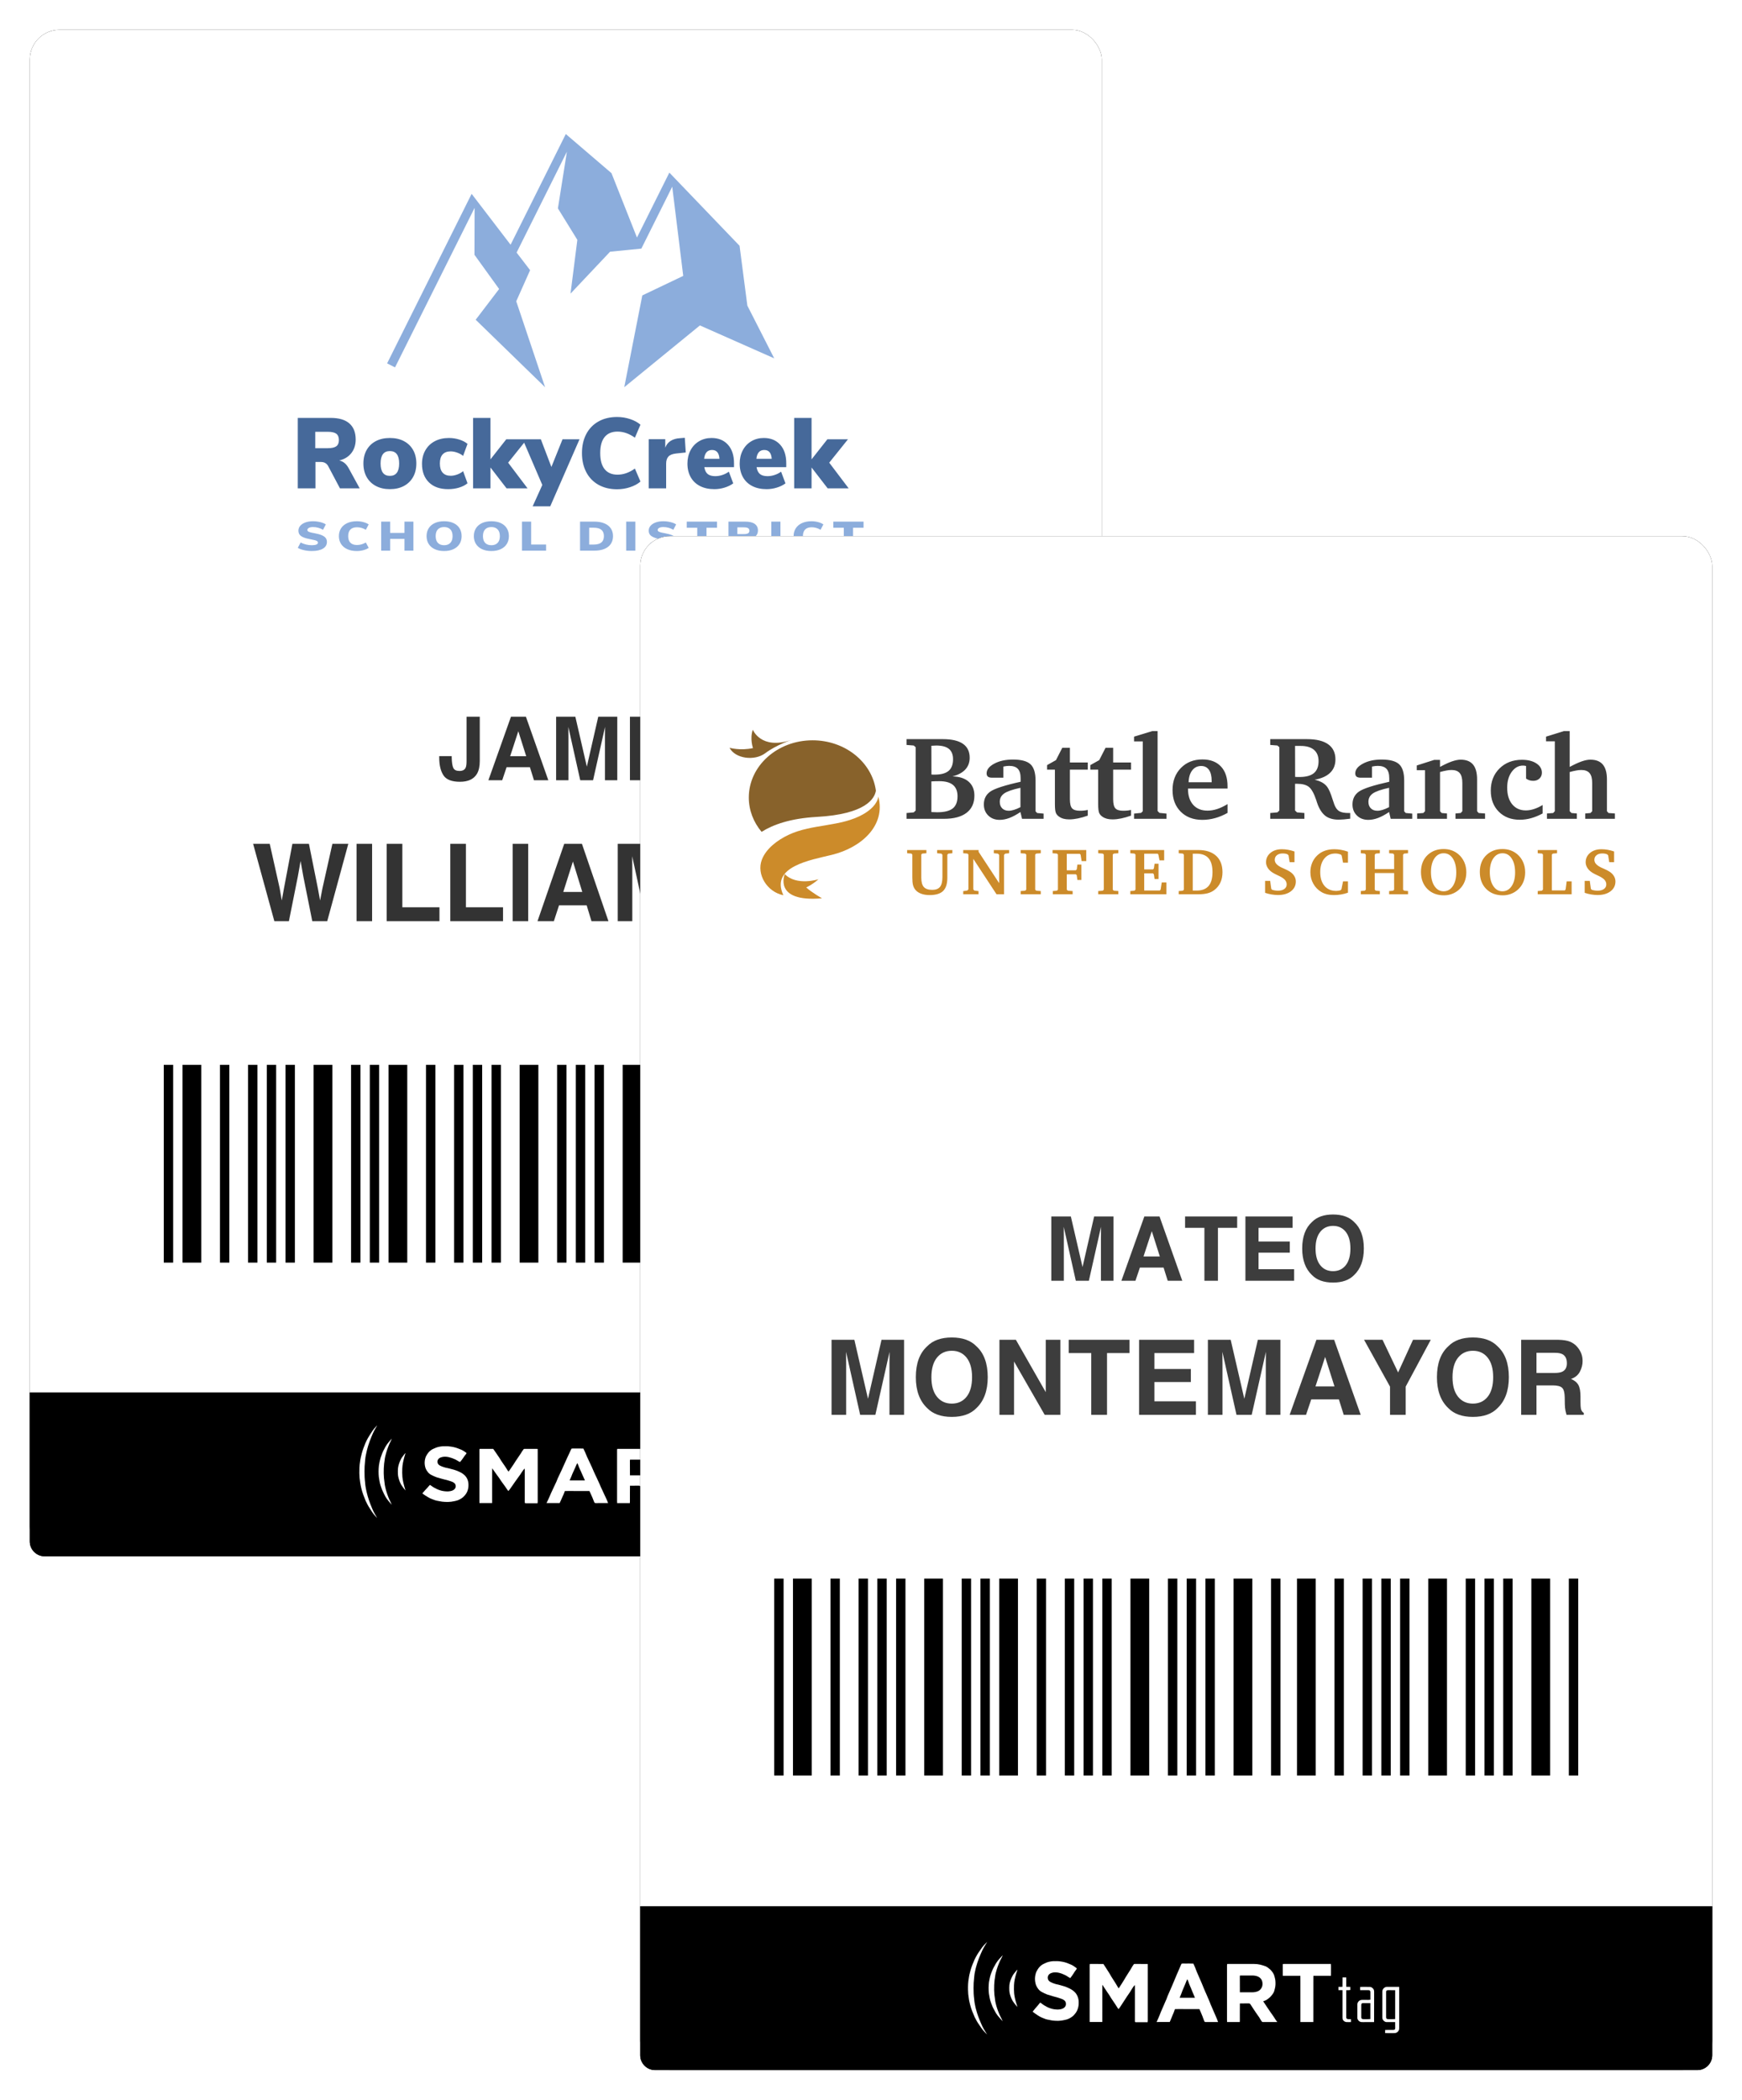 <?xml version="1.0"?>

<svg width="234" height="282" viewBox="0 0 234 282" version="1.1" xmlns="http://www.w3.org/2000/svg" xmlns:xlink="http://www.w3.org/1999/xlink">  <title>student_cards</title> <desc>Created with Sketch.</desc> <defs> <rect id="path-1" x="0" y="0" width="144" height="205" rx="4"></rect> <filter x="-4.2%" y="-2.9%" width="108.3%" height="105.9%" filterUnits="objectBoundingBox" id="filter-2"> <feOffset dx="0" dy="0" in="SourceAlpha" result="shadowOffsetOuter1"></feOffset> <feGaussianBlur stdDeviation="2" in="shadowOffsetOuter1" result="shadowBlurOuter1"></feGaussianBlur> <feColorMatrix values="0 0 0 0 0.422 0 0 0 0 0.422 0 0 0 0 0.422 0 0 0 0.507 0" type="matrix" in="shadowBlurOuter1"></feColorMatrix> </filter> <path d="M0,183 L144,183 L144,203 C144,204.105 143.105,205 142,205 L2,205 C0.895,205 1.3527075e-16,204.105 0,203 L0,183 Z" id="path-3"></path> <filter x="-4.2%" y="-27.3%" width="108.3%" height="154.5%" filterUnits="objectBoundingBox" id="filter-4"> <feOffset dx="0" dy="0" in="SourceAlpha" result="shadowOffsetOuter1"></feOffset> <feGaussianBlur stdDeviation="2" in="shadowOffsetOuter1" result="shadowBlurOuter1"></feGaussianBlur> <feColorMatrix values="0 0 0 0 0 0 0 0 0 0 0 0 0 0 0 0 0 0 0.5 0" type="matrix" in="shadowBlurOuter1"></feColorMatrix> </filter> <rect id="path-5" x="0" y="0" width="144" height="206" rx="4"></rect> <filter x="-4.2%" y="-2.9%" width="108.3%" height="105.8%" filterUnits="objectBoundingBox" id="filter-6"> <feOffset dx="0" dy="0" in="SourceAlpha" result="shadowOffsetOuter1"></feOffset> <feGaussianBlur stdDeviation="2" in="shadowOffsetOuter1" result="shadowBlurOuter1"></feGaussianBlur> <feColorMatrix values="0 0 0 0 0.422 0 0 0 0 0.422 0 0 0 0 0.422 0 0 0 0.507 0" type="matrix" in="shadowBlurOuter1"></feColorMatrix> </filter> <path d="M0,184 L144,184 L144,204 C144,205.105 143.105,206 142,206 L2,206 C0.895,206 1.3527075e-16,205.105 0,204 L0,184 Z" id="path-7"></path> <filter x="-4.2%" y="-27.3%" width="108.3%" height="154.5%" filterUnits="objectBoundingBox" id="filter-8"> <feOffset dx="0" dy="0" in="SourceAlpha" result="shadowOffsetOuter1"></feOffset> <feGaussianBlur stdDeviation="2" in="shadowOffsetOuter1" result="shadowBlurOuter1"></feGaussianBlur> <feColorMatrix values="0 0 0 0 0 0 0 0 0 0 0 0 0 0 0 0 0 0 0.5 0" type="matrix" in="shadowBlurOuter1"></feColorMatrix> </filter> </defs> <g id="Page-1" stroke="none" stroke-width="1" fill="none" fill-rule="evenodd"> <g id="Artboard" transform="translate(-61, -2914)"> <g id="student_cards" transform="translate(65, 2918)"> <g id="StudentCard-RockyCreek"> <g id="CardBackground"> <use fill="black" fill-opacity="1" filter="url(#filter-2)" xlink:href="#path-1"></use> <use fill="#FFFFFF" fill-rule="evenodd" xlink:href="#path-1"></use> </g> <g id="Rectangle-3"> <use fill="black" fill-opacity="1" filter="url(#filter-4)" xlink:href="#path-3"></use> <use fill="#000000" fill-rule="evenodd" xlink:href="#path-3"></use> </g> <g id="BarCodes" transform="translate(18, 139)" fill="#000000" fill-rule="nonzero"> <g id="noun_1673590_cc"> <rect id="Rectangle-path" x="0" y="0" width="1.258" height="26.562"></rect> <rect id="Rectangle-path" x="2.516" y="0" width="2.516" height="26.562"></rect> <rect id="Rectangle-path" x="7.548" y="0" width="1.258" height="26.562"></rect> <rect id="Rectangle-path" x="11.322" y="0" width="1.258" height="26.562"></rect> <rect id="Rectangle-path" x="13.837" y="0" width="1.258" height="26.562"></rect> <rect id="Rectangle-path" x="16.353" y="0" width="1.258" height="26.562"></rect> <rect id="Rectangle-path" x="20.127" y="0" width="2.516" height="26.562"></rect> <rect id="Rectangle-path" x="25.159" y="0" width="1.258" height="26.562"></rect> <rect id="Rectangle-path" x="27.675" y="0" width="1.258" height="26.562"></rect> <rect id="Rectangle-path" x="30.191" y="0" width="2.516" height="26.562"></rect> <rect id="Rectangle-path" x="35.223" y="0" width="1.258" height="26.562"></rect> <rect id="Rectangle-path" x="38.996" y="0" width="1.258" height="26.562"></rect> <rect id="Rectangle-path" x="41.512" y="0" width="1.258" height="26.562"></rect> <rect id="Rectangle-path" x="44.028" y="0" width="1.258" height="26.562"></rect> <rect id="Rectangle-path" x="47.802" y="0" width="2.516" height="26.562"></rect> <rect id="Rectangle-path" x="52.834" y="0" width="1.258" height="26.562"></rect> <rect id="Rectangle-path" x="55.35" y="0" width="1.258" height="26.562"></rect> <rect id="Rectangle-path" x="57.866" y="0" width="1.258" height="26.562"></rect> <rect id="Rectangle-path" x="61.64" y="0" width="2.516" height="26.562"></rect> <rect id="Rectangle-path" x="66.671" y="0" width="1.258" height="26.562"></rect> </g> <g id="noun_1673590_cc-copy" transform="translate(69.927, 0)"> <rect id="Rectangle-path" x="0.222" y="0" width="2.516" height="26.562"></rect> <rect id="Rectangle-path" x="5.254" y="0" width="1.258" height="26.562"></rect> <rect id="Rectangle-path" x="9.028" y="0" width="1.258" height="26.562"></rect> <rect id="Rectangle-path" x="11.544" y="0" width="1.258" height="26.562"></rect> <rect id="Rectangle-path" x="14.059" y="0" width="1.258" height="26.562"></rect> <rect id="Rectangle-path" x="17.833" y="0" width="2.516" height="26.562"></rect> <rect id="Rectangle-path" x="22.865" y="0" width="1.258" height="26.562"></rect> <rect id="Rectangle-path" x="25.381" y="0" width="1.258" height="26.562"></rect> <rect id="Rectangle-path" x="27.897" y="0" width="1.258" height="26.562"></rect> <rect id="Rectangle-path" x="31.671" y="0" width="2.516" height="26.562"></rect> <rect id="Rectangle-path" x="36.703" y="0" width="1.258" height="26.562"></rect> </g> </g> <path d="M56.677,97.545 L56.677,97.741 C56.693,98.401 56.765,98.865 56.894,99.133 C57.022,99.402 57.298,99.536 57.721,99.536 C58.14,99.536 58.416,99.389 58.551,99.096 C58.632,98.922 58.672,98.629 58.672,98.216 L58.672,92.249 L60.447,92.249 L60.447,98.187 C60.447,98.913 60.323,99.487 60.073,99.912 C59.65,100.63 58.887,100.988 57.784,100.988 C56.681,100.988 55.942,100.698 55.565,100.117 C55.188,99.537 55,98.745 55,97.741 L55,97.545 L56.677,97.545 Z M64.529,97.556 L66.685,97.556 L65.624,94.199 L64.529,97.556 Z M64.638,92.249 L66.644,92.249 L69.653,100.78 L67.728,100.78 L67.18,99.026 L64.05,99.026 L63.462,100.78 L61.606,100.78 L64.638,92.249 Z M76.363,92.249 L78.917,92.249 L78.917,100.78 L77.263,100.78 L77.263,95.01 C77.263,94.844 77.264,94.611 77.268,94.312 C77.272,94.013 77.274,93.783 77.274,93.621 L75.666,100.78 L73.942,100.78 L72.345,93.621 C72.345,93.783 72.347,94.013 72.351,94.312 C72.355,94.611 72.357,94.844 72.357,95.01 L72.357,100.78 L70.703,100.78 L70.703,92.249 L73.285,92.249 L74.83,98.957 L76.363,92.249 Z M86.849,93.759 L82.353,93.759 L82.353,95.571 L86.48,95.571 L86.48,97.053 L82.353,97.053 L82.353,99.246 L87.056,99.246 L87.056,100.78 L80.618,100.78 L80.618,92.249 L86.849,92.249 L86.849,93.759 Z M89.725,98.147 C89.779,98.536 89.885,98.828 90.043,99.021 C90.331,99.372 90.825,99.547 91.524,99.547 C91.943,99.547 92.283,99.501 92.544,99.408 C93.04,99.231 93.288,98.901 93.288,98.419 C93.288,98.137 93.165,97.919 92.919,97.765 C92.673,97.614 92.287,97.481 91.76,97.365 L90.861,97.163 C89.977,96.962 89.366,96.744 89.028,96.509 C88.455,96.115 88.169,95.5 88.169,94.662 C88.169,93.898 88.446,93.264 88.999,92.758 C89.553,92.253 90.365,92 91.438,92 C92.333,92 93.097,92.238 93.729,92.715 C94.361,93.191 94.693,93.883 94.723,94.79 L93.017,94.79 C92.986,94.277 92.763,93.912 92.348,93.696 C92.072,93.553 91.728,93.482 91.316,93.482 C90.859,93.482 90.494,93.574 90.221,93.759 C89.948,93.945 89.812,94.203 89.812,94.535 C89.812,94.84 89.946,95.068 90.215,95.218 C90.388,95.318 90.757,95.436 91.322,95.571 L92.786,95.924 C93.428,96.078 93.912,96.285 94.239,96.543 C94.746,96.945 95,97.525 95,98.286 C95,99.065 94.703,99.712 94.109,100.227 C93.516,100.742 92.677,101 91.593,101 C90.486,101 89.616,100.746 88.982,100.239 C88.348,99.732 88.031,99.034 88.031,98.147 L89.725,98.147 Z" id="FirstName" fill="#333333"></path> <path d="M32.233,109.317 L33.564,115.269 L33.851,116.926 L34.144,115.304 L35.278,109.317 L37.497,109.317 L38.692,115.269 L38.999,116.926 L39.306,115.332 L40.651,109.317 L42.788,109.317 L39.955,119.711 L37.948,119.711 L36.732,113.633 L36.377,111.623 L36.022,113.633 L34.807,119.711 L32.854,119.711 L30,109.317 L32.233,109.317 Z M45.984,119.711 L43.895,119.711 L43.895,109.317 L45.984,109.317 L45.984,119.711 Z M47.943,109.317 L50.046,109.317 L50.046,117.842 L55.031,117.842 L55.031,119.711 L47.943,119.711 L47.943,109.317 Z M56.485,109.317 L58.588,109.317 L58.588,117.842 L63.572,117.842 L63.572,119.711 L56.485,119.711 L56.485,109.317 Z M66.952,119.711 L64.863,119.711 L64.863,109.317 L66.952,109.317 L66.952,119.711 Z M71.663,115.783 L74.217,115.783 L72.96,111.694 L71.663,115.783 Z M71.793,109.317 L74.169,109.317 L77.733,119.711 L75.452,119.711 L74.804,117.574 L71.096,117.574 L70.4,119.711 L68.201,119.711 L71.793,109.317 Z M85.68,109.317 L88.705,109.317 L88.705,119.711 L86.746,119.711 L86.746,112.681 C86.746,112.479 86.748,112.195 86.752,111.831 C86.757,111.467 86.759,111.186 86.759,110.988 L84.854,119.711 L82.813,119.711 L80.922,110.988 C80.922,111.186 80.924,111.467 80.928,111.831 C80.933,112.195 80.935,112.479 80.935,112.681 L80.935,119.711 L78.976,119.711 L78.976,109.317 L82.034,109.317 L83.864,117.49 L85.68,109.317 Z M92.181,116.503 C92.244,116.977 92.369,117.332 92.556,117.567 C92.897,117.995 93.482,118.209 94.311,118.209 C94.807,118.209 95.21,118.153 95.519,118.04 C96.106,117.824 96.4,117.422 96.4,116.834 C96.4,116.491 96.254,116.225 95.963,116.037 C95.672,115.854 95.214,115.692 94.591,115.551 L93.526,115.304 C92.479,115.059 91.755,114.794 91.354,114.507 C90.676,114.028 90.337,113.278 90.337,112.258 C90.337,111.327 90.665,110.554 91.32,109.938 C91.976,109.322 92.938,109.014 94.208,109.014 C95.269,109.014 96.174,109.304 96.922,109.885 C97.671,110.465 98.064,111.308 98.1,112.413 L96.079,112.413 C96.043,111.788 95.779,111.343 95.287,111.08 C94.959,110.906 94.552,110.819 94.065,110.819 C93.523,110.819 93.091,110.932 92.768,111.158 C92.445,111.383 92.283,111.698 92.283,112.103 C92.283,112.474 92.442,112.751 92.761,112.935 C92.966,113.057 93.403,113.2 94.072,113.365 L95.806,113.795 C96.566,113.983 97.14,114.234 97.527,114.549 C98.128,115.038 98.428,115.746 98.428,116.672 C98.428,117.621 98.076,118.41 97.373,119.037 C96.67,119.665 95.676,119.979 94.393,119.979 C93.082,119.979 92.051,119.67 91.3,119.052 C90.549,118.433 90.173,117.584 90.173,116.503 L92.181,116.503 Z M104.436,118.16 C105.269,118.16 105.931,117.842 106.42,117.208 C106.909,116.573 107.154,115.671 107.154,114.5 C107.154,113.334 106.909,112.433 106.42,111.796 C105.931,111.159 105.269,110.84 104.436,110.84 C103.603,110.84 102.939,111.158 102.443,111.792 C101.947,112.427 101.698,113.329 101.698,114.5 C101.698,115.671 101.947,116.573 102.443,117.208 C102.939,117.842 103.603,118.16 104.436,118.16 Z M109.257,114.5 C109.257,116.366 108.749,117.795 107.734,118.787 C106.974,119.596 105.875,120 104.436,120 C102.998,120 101.899,119.596 101.139,118.787 C100.119,117.795 99.609,116.366 99.609,114.5 C99.609,112.596 100.119,111.167 101.139,110.213 C101.899,109.404 102.998,109 104.436,109 C105.875,109 106.974,109.404 107.734,110.213 C108.749,111.167 109.257,112.596 109.257,114.5 Z M110.827,109.317 L113.033,109.317 L117.04,116.573 L117.04,109.317 L119,109.317 L119,119.711 L116.897,119.711 L112.787,112.328 L112.787,119.711 L110.827,119.711 L110.827,109.317 Z" id="LastName" fill="#333333"></path> <g id="RockyCreekLogo" transform="translate(36, 14)" fill-rule="nonzero"> <polygon id="Shape" fill="#8CADDC" points="60.39 23.04 59.343 15.006 49.913 5.181 45.563 13.9 42.139 5.254 36.003 0 28.587 14.866 23.353 8.032 12 30.801 13.064 31.338 23.754 9.911 23.735 16.218 27.046 20.811 23.898 24.94 33.219 34 29.346 22.46 31.208 18.284 29.394 15.918 36.15 2.374 34.943 9.984 37.554 14.212 36.636 21.434 41.952 15.803 46.152 15.387 50.3 7.074 51.777 19.051 46.279 21.674 43.856 34 54.017 25.703 64 30.124"></polygon> <path d="M8.317,47.584 L5.667,47.584 L4.067,44.564 C3.866,44.215 3.546,44.04 3.109,44.04 L2.374,44.04 L2.374,47.584 L0,47.584 L0,38.121 L4.408,38.121 C5.527,38.121 6.369,38.369 6.933,38.866 C7.497,39.362 7.779,40.081 7.779,41.02 C7.779,41.736 7.587,42.342 7.202,42.839 C6.817,43.336 6.275,43.669 5.575,43.839 C6.109,43.955 6.533,44.309 6.848,44.899 L8.317,47.584 Z M4.027,42.188 C4.561,42.188 4.943,42.103 5.175,41.933 C5.407,41.763 5.523,41.485 5.523,41.101 C5.523,40.707 5.407,40.423 5.175,40.248 C4.943,40.074 4.561,39.987 4.027,39.987 L2.348,39.987 L2.348,42.188 L4.027,42.188 Z M12.371,47.691 C11.662,47.691 11.039,47.55 10.501,47.268 C9.963,46.987 9.548,46.586 9.255,46.067 C8.962,45.548 8.815,44.94 8.815,44.242 C8.815,43.544 8.962,42.937 9.255,42.423 C9.548,41.908 9.961,41.512 10.495,41.235 C11.028,40.957 11.653,40.819 12.371,40.819 C13.088,40.819 13.713,40.957 14.246,41.235 C14.78,41.512 15.193,41.908 15.486,42.423 C15.779,42.937 15.926,43.544 15.926,44.242 C15.926,44.94 15.779,45.548 15.486,46.067 C15.193,46.586 14.78,46.987 14.246,47.268 C13.713,47.55 13.088,47.691 12.371,47.691 Z M12.371,45.906 C13.201,45.906 13.617,45.351 13.617,44.242 C13.617,43.132 13.201,42.577 12.371,42.577 C11.54,42.577 11.124,43.132 11.124,44.242 C11.124,45.351 11.54,45.906 12.371,45.906 Z M20.202,47.691 C19.1,47.691 18.239,47.387 17.618,46.779 C16.997,46.17 16.686,45.342 16.686,44.295 C16.686,43.606 16.837,42.998 17.139,42.47 C17.441,41.942 17.865,41.535 18.411,41.248 C18.958,40.962 19.59,40.819 20.307,40.819 C20.788,40.819 21.254,40.89 21.704,41.034 C22.155,41.177 22.52,41.369 22.8,41.611 L22.209,43.221 C21.991,43.043 21.726,42.897 21.416,42.785 C21.105,42.673 20.814,42.617 20.543,42.617 C20.071,42.617 19.71,42.752 19.461,43.02 C19.212,43.289 19.087,43.696 19.087,44.242 C19.087,44.787 19.212,45.199 19.461,45.477 C19.71,45.754 20.071,45.893 20.543,45.893 C20.814,45.893 21.105,45.837 21.416,45.725 C21.726,45.613 21.991,45.463 22.209,45.275 L22.8,46.899 C22.502,47.15 22.124,47.345 21.665,47.483 C21.206,47.622 20.718,47.691 20.202,47.691 Z M30.867,47.584 L28.047,47.584 L25.882,44.779 L25.882,47.584 L23.547,47.584 L23.547,38.121 L25.882,38.121 L25.882,43.691 L28.007,40.993 L30.775,40.993 L28.257,44.134 L30.867,47.584 Z M35.564,40.993 L37.846,40.993 L33.911,50 L31.549,50 L32.848,47.128 L30.211,40.993 L32.651,40.993 L34.068,44.711 L35.564,40.993 Z M42.897,47.705 C41.935,47.705 41.097,47.503 40.385,47.101 C39.672,46.698 39.125,46.13 38.745,45.396 C38.364,44.662 38.174,43.812 38.174,42.846 C38.174,41.879 38.364,41.031 38.745,40.302 C39.125,39.573 39.672,39.007 40.385,38.604 C41.097,38.201 41.935,38 42.897,38 C43.5,38 44.084,38.094 44.648,38.282 C45.212,38.47 45.673,38.72 46.032,39.034 L45.284,40.779 C44.523,40.233 43.745,39.96 42.949,39.96 C42.197,39.96 41.622,40.201 41.224,40.685 C40.826,41.168 40.627,41.888 40.627,42.846 C40.627,43.803 40.826,44.526 41.224,45.013 C41.622,45.501 42.197,45.745 42.949,45.745 C43.745,45.745 44.523,45.472 45.284,44.926 L46.032,46.671 C45.673,46.984 45.212,47.235 44.648,47.423 C44.084,47.611 43.5,47.705 42.897,47.705 Z M52.119,42.765 L50.846,42.899 C50.339,42.953 49.985,43.092 49.784,43.315 C49.583,43.539 49.482,43.857 49.482,44.268 L49.482,47.584 L47.147,47.584 L47.147,40.98 L49.364,40.98 L49.364,42.121 C49.513,41.718 49.757,41.412 50.099,41.201 C50.44,40.991 50.855,40.872 51.345,40.846 L51.988,40.792 L52.119,42.765 Z M58.599,44.738 L54.611,44.738 C54.681,45.168 54.834,45.477 55.07,45.664 C55.307,45.852 55.643,45.946 56.08,45.946 C56.395,45.946 56.715,45.893 57.038,45.785 C57.362,45.678 57.65,45.53 57.904,45.342 L58.494,46.913 C58.171,47.154 57.781,47.345 57.327,47.483 C56.872,47.622 56.417,47.691 55.962,47.691 C55.219,47.691 54.576,47.553 54.034,47.275 C53.492,46.998 53.074,46.6 52.781,46.081 C52.488,45.562 52.342,44.953 52.342,44.255 C52.342,43.593 52.48,43 52.755,42.477 C53.03,41.953 53.415,41.546 53.909,41.255 C54.404,40.964 54.961,40.819 55.582,40.819 C56.509,40.819 57.244,41.121 57.786,41.725 C58.328,42.329 58.599,43.154 58.599,44.201 L58.599,44.738 Z M55.648,42.43 C55.027,42.43 54.672,42.823 54.585,43.611 L56.645,43.611 C56.592,42.823 56.26,42.43 55.648,42.43 Z M65.617,44.738 L61.629,44.738 C61.699,45.168 61.853,45.477 62.089,45.664 C62.325,45.852 62.661,45.946 63.099,45.946 C63.414,45.946 63.733,45.893 64.056,45.785 C64.38,45.678 64.669,45.53 64.922,45.342 L65.512,46.913 C65.189,47.154 64.8,47.345 64.345,47.483 C63.89,47.622 63.435,47.691 62.981,47.691 C62.237,47.691 61.595,47.553 61.052,47.275 C60.51,46.998 60.092,46.6 59.8,46.081 C59.507,45.562 59.36,44.953 59.36,44.255 C59.36,43.593 59.498,43 59.773,42.477 C60.049,41.953 60.434,41.546 60.928,41.255 C61.422,40.964 61.979,40.819 62.6,40.819 C63.527,40.819 64.262,41.121 64.804,41.725 C65.346,42.329 65.617,43.154 65.617,44.201 L65.617,44.738 Z M62.666,42.43 C62.045,42.43 61.691,42.823 61.603,43.611 L63.663,43.611 C63.61,42.823 63.278,42.43 62.666,42.43 Z M74,47.584 L71.18,47.584 L69.015,44.779 L69.015,47.584 L66.68,47.584 L66.68,38.121 L69.015,38.121 L69.015,43.691 L71.14,40.993 L73.908,40.993 L71.389,44.134 L74,47.584 Z" id="RockyCreek" fill="#46699A"></path> <path d="M1.877,56 C1.526,56 1.178,55.961 0.835,55.884 C0.492,55.806 0.214,55.703 0,55.574 L0.381,54.855 C0.608,54.973 0.851,55.063 1.109,55.126 C1.367,55.189 1.628,55.22 1.891,55.22 C2.158,55.22 2.362,55.189 2.502,55.129 C2.642,55.068 2.713,54.982 2.713,54.871 C2.713,54.772 2.649,54.691 2.522,54.628 C2.395,54.565 2.154,54.503 1.797,54.44 C1.356,54.362 1.011,54.27 0.762,54.163 C0.512,54.056 0.337,53.931 0.237,53.787 C0.137,53.643 0.087,53.466 0.087,53.256 C0.087,53.016 0.168,52.801 0.331,52.611 C0.493,52.421 0.723,52.272 1.019,52.163 C1.315,52.054 1.655,52 2.038,52 C2.376,52 2.705,52.04 3.023,52.119 C3.342,52.198 3.59,52.301 3.768,52.426 L3.394,53.145 C2.966,52.902 2.517,52.78 2.044,52.78 C1.817,52.78 1.635,52.816 1.497,52.888 C1.359,52.96 1.289,53.055 1.289,53.173 C1.289,53.243 1.314,53.3 1.363,53.344 C1.412,53.389 1.503,53.432 1.637,53.474 C1.771,53.517 1.969,53.56 2.232,53.604 C2.659,53.682 2.995,53.775 3.24,53.884 C3.485,53.993 3.659,54.119 3.762,54.263 C3.864,54.407 3.915,54.578 3.915,54.777 C3.915,55.161 3.737,55.461 3.381,55.676 C3.024,55.892 2.523,56 1.877,56 Z M7.927,56 C7.437,56 7.01,55.917 6.647,55.751 C6.284,55.585 6.006,55.351 5.812,55.048 C5.619,54.746 5.522,54.396 5.522,53.997 C5.522,53.599 5.619,53.249 5.812,52.949 C6.006,52.648 6.284,52.415 6.647,52.249 C7.01,52.083 7.437,52 7.927,52 C8.234,52 8.532,52.039 8.819,52.116 C9.106,52.194 9.341,52.297 9.524,52.426 L9.143,53.145 C8.755,52.92 8.359,52.808 7.954,52.808 C7.571,52.808 7.278,52.907 7.075,53.107 C6.872,53.306 6.771,53.603 6.771,53.997 C6.771,54.392 6.872,54.69 7.075,54.891 C7.278,55.092 7.571,55.192 7.954,55.192 C8.359,55.192 8.755,55.08 9.143,54.855 L9.524,55.574 C9.341,55.703 9.106,55.806 8.819,55.884 C8.532,55.961 8.234,56 7.927,56 Z M14.33,52.05 L15.533,52.05 L15.533,55.95 L14.33,55.95 L14.33,54.373 L12.406,54.373 L12.406,55.95 L11.204,55.95 L11.204,52.05 L12.406,52.05 L12.406,53.566 L14.33,53.566 L14.33,52.05 Z M19.658,56 C19.177,56 18.76,55.918 18.406,55.754 C18.051,55.59 17.779,55.357 17.587,55.057 C17.396,54.756 17.3,54.403 17.3,53.997 C17.3,53.592 17.396,53.238 17.587,52.938 C17.779,52.637 18.051,52.406 18.406,52.243 C18.76,52.081 19.177,52 19.658,52 C20.139,52 20.557,52.081 20.911,52.243 C21.265,52.406 21.537,52.637 21.726,52.938 C21.915,53.238 22.01,53.592 22.01,53.997 C22.01,54.403 21.914,54.756 21.723,55.057 C21.531,55.357 21.258,55.59 20.904,55.754 C20.55,55.918 20.135,56 19.658,56 Z M19.658,55.22 C20.015,55.22 20.293,55.116 20.493,54.907 C20.694,54.699 20.794,54.396 20.794,53.997 C20.794,53.599 20.693,53.296 20.49,53.09 C20.287,52.883 20.01,52.78 19.658,52.78 C19.302,52.78 19.024,52.882 18.823,53.087 C18.623,53.292 18.522,53.595 18.522,53.997 C18.522,54.399 18.623,54.704 18.823,54.91 C19.024,55.117 19.302,55.22 19.658,55.22 Z M26.008,56 C25.527,56 25.11,55.918 24.756,55.754 C24.402,55.59 24.129,55.357 23.937,55.057 C23.746,54.756 23.65,54.403 23.65,53.997 C23.65,53.592 23.746,53.238 23.937,52.938 C24.129,52.637 24.402,52.406 24.756,52.243 C25.11,52.081 25.527,52 26.008,52 C26.489,52 26.907,52.081 27.261,52.243 C27.615,52.406 27.887,52.637 28.076,52.938 C28.266,53.238 28.36,53.592 28.36,53.997 C28.36,54.403 28.264,54.756 28.073,55.057 C27.881,55.357 27.609,55.59 27.254,55.754 C26.9,55.918 26.485,56 26.008,56 Z M26.008,55.22 C26.365,55.22 26.643,55.116 26.844,54.907 C27.044,54.699 27.144,54.396 27.144,53.997 C27.144,53.599 27.043,53.296 26.84,53.09 C26.638,52.883 26.36,52.78 26.008,52.78 C25.652,52.78 25.374,52.882 25.173,53.087 C24.973,53.292 24.873,53.595 24.873,53.997 C24.873,54.399 24.973,54.704 25.173,54.91 C25.374,55.117 25.652,55.22 26.008,55.22 Z M30.12,55.95 L30.12,52.05 L31.35,52.05 L31.35,55.126 L33.354,55.126 L33.354,55.95 L30.12,55.95 Z M37.916,52.05 L39.834,52.05 C40.355,52.05 40.804,52.127 41.18,52.282 C41.557,52.437 41.845,52.661 42.045,52.954 C42.246,53.248 42.346,53.595 42.346,53.997 C42.346,54.403 42.247,54.752 42.049,55.046 C41.851,55.339 41.563,55.563 41.187,55.718 C40.811,55.873 40.36,55.95 39.834,55.95 L37.916,55.95 L37.916,52.05 Z M39.747,55.131 C40.21,55.131 40.556,55.037 40.783,54.849 C41.01,54.661 41.123,54.377 41.123,53.997 C41.123,53.617 41.01,53.334 40.783,53.148 C40.556,52.962 40.21,52.869 39.747,52.869 L39.146,52.869 L39.146,55.131 L39.747,55.131 Z M44.113,55.95 L44.113,52.05 L45.342,52.05 L45.342,55.95 L44.113,55.95 Z M48.933,56 C48.581,56 48.234,55.961 47.891,55.884 C47.548,55.806 47.269,55.703 47.056,55.574 L47.436,54.855 C47.664,54.973 47.906,55.063 48.165,55.126 C48.423,55.189 48.684,55.22 48.946,55.22 C49.214,55.22 49.417,55.189 49.558,55.129 C49.698,55.068 49.768,54.982 49.768,54.871 C49.768,54.772 49.705,54.691 49.578,54.628 C49.451,54.565 49.209,54.503 48.853,54.44 C48.412,54.362 48.067,54.27 47.817,54.163 C47.568,54.056 47.393,53.931 47.293,53.787 C47.193,53.643 47.142,53.466 47.142,53.256 C47.142,53.016 47.224,52.801 47.386,52.611 C47.549,52.421 47.778,52.272 48.074,52.163 C48.371,52.054 48.71,52 49.093,52 C49.432,52 49.76,52.04 50.079,52.119 C50.397,52.198 50.646,52.301 50.824,52.426 L50.45,53.145 C50.022,52.902 49.572,52.78 49.1,52.78 C48.873,52.78 48.69,52.816 48.552,52.888 C48.414,52.96 48.345,53.055 48.345,53.173 C48.345,53.243 48.37,53.3 48.419,53.344 C48.468,53.389 48.559,53.432 48.692,53.474 C48.826,53.517 49.024,53.56 49.287,53.604 C49.715,53.682 50.051,53.775 50.296,53.884 C50.541,53.993 50.715,54.119 50.817,54.263 C50.92,54.407 50.971,54.578 50.971,54.777 C50.971,55.161 50.793,55.461 50.436,55.676 C50.08,55.892 49.579,56 48.933,56 Z M53.66,55.95 L53.66,52.874 L52.25,52.874 L52.25,52.05 L56.312,52.05 L56.312,52.874 L54.902,52.874 L54.902,55.95 L53.66,55.95 Z M62.088,55.95 L60.738,55.95 L59.923,54.705 C59.82,54.562 59.658,54.49 59.435,54.49 L59.061,54.49 L59.061,55.95 L57.852,55.95 L57.852,52.05 L60.097,52.05 C60.667,52.05 61.095,52.152 61.383,52.357 C61.67,52.562 61.814,52.858 61.814,53.245 C61.814,53.54 61.716,53.79 61.52,53.994 C61.324,54.199 61.048,54.337 60.691,54.407 C60.963,54.455 61.179,54.6 61.339,54.844 L62.088,55.95 Z M59.903,53.726 C60.174,53.726 60.369,53.691 60.487,53.621 C60.605,53.551 60.664,53.437 60.664,53.278 C60.664,53.116 60.605,52.999 60.487,52.927 C60.369,52.855 60.174,52.819 59.903,52.819 L59.048,52.819 L59.048,53.726 L59.903,53.726 Z M63.607,55.95 L63.607,52.05 L64.836,52.05 L64.836,55.95 L63.607,55.95 Z M69.009,56 C68.519,56 68.092,55.917 67.729,55.751 C67.366,55.585 67.088,55.351 66.894,55.048 C66.7,54.746 66.603,54.396 66.603,53.997 C66.603,53.599 66.7,53.249 66.894,52.949 C67.088,52.648 67.366,52.415 67.729,52.249 C68.092,52.083 68.519,52 69.009,52 C69.316,52 69.613,52.039 69.9,52.116 C70.188,52.194 70.423,52.297 70.605,52.426 L70.224,53.145 C69.837,52.92 69.441,52.808 69.035,52.808 C68.652,52.808 68.359,52.907 68.157,53.107 C67.954,53.306 67.853,53.603 67.853,53.997 C67.853,54.392 67.954,54.69 68.157,54.891 C68.359,55.092 68.652,55.192 69.035,55.192 C69.441,55.192 69.837,55.08 70.224,54.855 L70.605,55.574 C70.423,55.703 70.188,55.806 69.9,55.884 C69.613,55.961 69.316,56 69.009,56 Z M73.348,55.95 L73.348,52.874 L71.938,52.874 L71.938,52.05 L76,52.05 L76,52.874 L74.59,52.874 L74.59,55.95 L73.348,55.95 Z" id="School-District" fill="#8CADDC"></path> </g> <g id="SMARTtag-Horizontal-2" transform="translate(44, 186)" fill="#FFFFFF" fill-rule="nonzero"> <g id="SMART" transform="translate(8.708, 4.189)"> <path d="M2.763,0.037 C3.103,0.033 3.457,0.016 3.791,0.073 C4.16,0.117 4.521,0.207 4.862,0.344 C5.133,0.433 5.392,0.544 5.624,0.704 C5.736,0.782 5.869,0.851 5.962,0.948 C5.956,1.012 5.895,1.075 5.858,1.128 C5.736,1.27 5.634,1.411 5.535,1.569 C5.388,1.765 5.254,1.975 5.086,2.157 C4.851,2.054 4.653,1.9 4.422,1.793 C4.145,1.662 3.849,1.558 3.547,1.491 C3.21,1.422 2.861,1.406 2.534,1.524 C2.331,1.592 2.154,1.717 2.086,1.914 C2.013,2.093 2.054,2.291 2.164,2.448 C2.28,2.596 2.486,2.681 2.661,2.753 C2.987,2.878 3.334,2.964 3.679,3.029 C4.089,3.124 4.49,3.237 4.872,3.409 C5.163,3.53 5.436,3.683 5.664,3.893 C6.048,4.227 6.234,4.751 6.22,5.233 C6.232,5.742 6.067,6.277 5.699,6.663 C5.468,6.948 5.153,7.136 4.807,7.279 C4.642,7.346 4.475,7.374 4.301,7.413 C3.768,7.538 3.222,7.536 2.679,7.475 C2.519,7.456 2.359,7.419 2.2,7.39 C2.044,7.361 1.891,7.339 1.741,7.287 C1.392,7.165 1.057,7.045 0.746,6.847 C0.501,6.694 0.244,6.547 0.025,6.362 C0.252,6.09 0.488,5.821 0.739,5.568 C0.841,5.452 0.931,5.328 1.044,5.221 C1.217,5.331 1.375,5.459 1.553,5.561 C1.828,5.713 2.1,5.858 2.407,5.948 C2.721,6.055 3.068,6.093 3.401,6.101 C3.657,6.089 3.956,6.057 4.176,5.926 C4.337,5.831 4.475,5.684 4.496,5.501 C4.512,5.352 4.497,5.17 4.391,5.05 C4.258,4.899 4.057,4.803 3.861,4.743 C3.734,4.706 3.612,4.658 3.485,4.624 C2.984,4.491 2.469,4.368 1.978,4.214 C1.735,4.135 1.498,4.015 1.27,3.904 C0.902,3.74 0.629,3.386 0.479,3.041 C0.31,2.596 0.289,2.094 0.425,1.639 C0.47,1.453 0.558,1.282 0.667,1.122 C0.845,0.838 1.079,0.595 1.388,0.431 C1.509,0.371 1.636,0.323 1.758,0.266 C2.067,0.127 2.424,0.065 2.763,0.037 Z" id="Shape"></path> <path d="M20.067,0.351 C20.226,0.321 20.398,0.34 20.56,0.336 C20.926,0.342 21.293,0.324 21.658,0.346 C21.732,0.514 21.812,0.679 21.893,0.845 C21.986,1.032 22.039,1.233 22.134,1.42 C22.274,1.699 22.398,1.985 22.529,2.268 C22.725,2.651 22.885,3.046 23.057,3.438 C23.185,3.703 23.297,3.974 23.431,4.237 C23.549,4.475 23.643,4.722 23.766,4.959 C23.852,5.124 23.905,5.301 23.983,5.47 C24.06,5.642 24.142,5.812 24.224,5.982 C24.368,6.285 24.496,6.593 24.648,6.892 C24.773,7.143 24.877,7.4 24.976,7.661 C24.479,7.67 23.981,7.661 23.484,7.666 C23.39,7.666 23.294,7.67 23.201,7.657 C23.154,7.621 23.127,7.561 23.101,7.511 C22.98,7.247 22.904,6.969 22.773,6.709 C22.663,6.49 22.584,6.261 22.469,6.045 C21.653,6.039 20.836,6.045 20.02,6.043 C19.736,6.045 19.452,6.036 19.169,6.05 C19.079,6.323 18.963,6.587 18.837,6.847 C18.708,7.116 18.61,7.397 18.471,7.661 C17.882,7.669 17.292,7.666 16.703,7.662 C16.843,7.404 16.959,7.13 17.082,6.863 C17.17,6.685 17.228,6.496 17.317,6.318 C17.522,5.886 17.719,5.45 17.924,5.018 C18.071,4.753 18.144,4.464 18.283,4.196 C18.464,3.835 18.617,3.464 18.797,3.103 C19.031,2.616 19.224,2.114 19.46,1.628 C19.618,1.315 19.751,0.993 19.903,0.678 C19.957,0.57 19.998,0.452 20.067,0.351 Z M20.831,2.299 C20.723,2.494 20.646,2.709 20.554,2.911 C20.392,3.296 20.187,3.675 20.049,4.068 C19.974,4.256 19.881,4.437 19.806,4.625 C20.492,4.626 21.178,4.629 21.864,4.624 C21.811,4.494 21.754,4.364 21.693,4.237 C21.561,3.964 21.447,3.687 21.326,3.411 C21.239,3.224 21.147,3.041 21.072,2.849 C20.997,2.669 20.949,2.46 20.831,2.299 Z" id="Combined-Shape"></path> <path d="M7.705,0.391 C7.773,0.384 7.843,0.386 7.911,0.386 C8.457,0.391 9.002,0.383 9.547,0.389 C9.838,0.783 10.096,1.196 10.377,1.595 C10.674,2.112 11.046,2.571 11.357,3.08 C11.428,3.212 11.51,3.328 11.608,3.443 C11.866,3.092 12.095,2.725 12.341,2.367 C12.62,1.901 12.951,1.468 13.244,1.011 C13.359,0.816 13.485,0.607 13.632,0.43 C13.669,0.376 13.761,0.391 13.82,0.386 C14.386,0.391 14.952,0.383 15.518,0.39 C15.523,0.571 15.522,0.752 15.521,0.933 C15.521,3.015 15.521,5.097 15.521,7.179 C15.52,7.353 15.536,7.517 15.497,7.689 C15.045,7.687 14.593,7.686 14.141,7.689 C14.035,7.688 13.91,7.699 13.808,7.666 C13.783,7.631 13.786,7.577 13.783,7.537 C13.787,6.185 13.783,4.831 13.785,3.479 C13.786,3.328 13.789,3.179 13.771,3.029 C13.621,3.162 13.511,3.335 13.397,3.494 C13.268,3.707 13.127,3.912 12.976,4.111 C12.658,4.522 12.386,4.956 12.079,5.377 C11.913,5.605 11.774,5.841 11.577,6.048 C11.41,5.86 11.298,5.641 11.145,5.442 C10.908,5.087 10.63,4.769 10.414,4.403 C10.313,4.235 10.181,4.089 10.069,3.926 C9.853,3.613 9.626,3.305 9.407,2.994 C9.396,3.214 9.402,3.436 9.401,3.656 C9.4,4.991 9.403,6.326 9.4,7.66 C8.832,7.668 8.262,7.667 7.695,7.661 C7.692,5.418 7.694,3.175 7.694,0.933 C7.698,0.754 7.679,0.569 7.705,0.391 Z" id="Shape"></path> <path d="M26.197,0.391 C26.34,0.38 26.486,0.389 26.629,0.387 C27.699,0.387 28.769,0.388 29.839,0.386 C30.379,0.382 30.906,0.515 31.407,0.692 C31.647,0.803 31.868,0.97 32.061,1.142 C32.281,1.364 32.499,1.642 32.569,1.942 C32.621,2.141 32.68,2.325 32.695,2.53 C32.718,2.834 32.713,3.154 32.628,3.449 C32.574,3.643 32.541,3.824 32.433,4.001 C32.209,4.367 31.884,4.658 31.506,4.884 C31.361,4.969 31.208,5.011 31.051,5.068 C31.228,5.345 31.448,5.595 31.625,5.871 C31.774,6.079 31.929,6.282 32.076,6.49 C32.217,6.692 32.387,6.871 32.519,7.079 C32.644,7.284 32.792,7.478 32.945,7.666 C32.322,7.665 31.699,7.664 31.076,7.667 C31.005,7.662 30.939,7.676 30.887,7.622 C30.737,7.467 30.633,7.255 30.515,7.079 C30.363,6.868 30.194,6.667 30.045,6.454 C29.825,6.163 29.628,5.857 29.415,5.562 C29.362,5.49 29.312,5.402 29.238,5.347 C29.179,5.328 29.109,5.333 29.046,5.331 C28.669,5.335 28.291,5.332 27.914,5.333 C27.901,6.047 27.913,6.762 27.908,7.477 C27.907,7.54 27.904,7.603 27.899,7.666 C27.329,7.665 26.759,7.665 26.188,7.666 C26.175,7.454 26.181,7.243 26.181,7.031 C26.18,4.959 26.181,2.887 26.18,0.814 C26.182,0.675 26.168,0.528 26.197,0.391 Z M27.917,1.839 C27.903,1.93 27.907,2.025 27.907,2.117 C27.913,2.723 27.902,3.33 27.913,3.936 C28.47,3.937 29.028,3.935 29.586,3.937 C29.841,3.94 30.103,3.893 30.34,3.804 C30.587,3.709 30.763,3.514 30.875,3.294 C30.969,3.078 30.982,2.842 30.927,2.616 C30.892,2.406 30.739,2.222 30.571,2.087 C30.336,1.916 30.003,1.852 29.713,1.835 C29.204,1.829 28.695,1.836 28.186,1.832 C28.097,1.832 28.006,1.829 27.917,1.839 Z" id="Combined-Shape"></path> <path d="M33.698,0.391 C33.851,0.379 34.007,0.389 34.161,0.387 C36.162,0.387 38.163,0.388 40.164,0.386 C40.188,0.607 40.175,0.824 40.177,1.051 C40.175,1.323 40.185,1.596 40.17,1.868 C39.381,1.87 38.592,1.863 37.803,1.871 C37.795,2.15 37.801,2.429 37.799,2.709 C37.797,4.36 37.803,6.012 37.797,7.663 C37.217,7.666 36.637,7.668 36.057,7.662 C36.054,5.952 36.057,4.242 36.056,2.531 C36.056,2.311 36.061,2.091 36.052,1.87 C35.264,1.863 34.476,1.87 33.688,1.868 C33.678,1.497 33.69,1.126 33.684,0.755 C33.684,0.635 33.675,0.509 33.698,0.391 Z" id="Shape"></path> </g> <g id="tag" transform="translate(49.86, 6.226)"> <path d="M0.573,0.034 C0.74,0.026 0.905,0.026 1.072,0.034 C1.082,0.427 1.07,0.82 1.077,1.213 C1.257,1.214 1.436,1.214 1.615,1.218 C1.62,1.348 1.621,1.478 1.621,1.608 C1.438,1.648 1.26,1.633 1.075,1.635 C1.075,2.766 1.076,3.896 1.075,5.026 C1.071,5.126 1.12,5.215 1.226,5.245 C1.378,5.279 1.548,5.268 1.705,5.27 C1.711,5.39 1.711,5.51 1.708,5.63 C1.501,5.635 1.292,5.644 1.086,5.63 C0.883,5.614 0.7,5.491 0.611,5.322 C0.573,5.241 0.572,5.141 0.57,5.055 C0.571,3.915 0.572,2.775 0.569,1.634 C0.387,1.634 0.206,1.634 0.024,1.631 C0.017,1.493 0.017,1.356 0.023,1.218 C0.204,1.213 0.385,1.213 0.566,1.215 C0.578,0.821 0.564,0.428 0.573,0.034 Z" id="Shape"></path> <path d="M2.953,1.226 C3.209,1.21 3.469,1.226 3.725,1.221 C3.905,1.223 4.085,1.215 4.265,1.223 C4.439,1.231 4.607,1.346 4.713,1.469 C4.819,1.593 4.829,1.734 4.828,1.886 C4.821,3.135 4.833,4.384 4.822,5.631 C4.34,5.641 3.858,5.631 3.376,5.636 C3.225,5.635 3.07,5.646 2.929,5.587 C2.729,5.496 2.558,5.299 2.572,5.082 C2.572,4.55 2.574,4.016 2.571,3.484 C2.545,3.202 2.756,2.927 3.053,2.867 C3.251,2.834 3.461,2.855 3.662,2.85 C3.885,2.844 4.112,2.873 4.322,2.823 C4.32,2.52 4.321,2.217 4.322,1.914 C4.318,1.834 4.324,1.75 4.258,1.689 C4.192,1.626 4.1,1.636 4.013,1.632 C3.658,1.634 3.303,1.636 2.948,1.634 C2.946,1.499 2.934,1.36 2.953,1.226 Z M3.438,3.254 C3.344,3.257 3.231,3.243 3.159,3.312 C3.091,3.373 3.099,3.461 3.096,3.542 C3.099,4.027 3.098,4.512 3.096,4.997 C3.101,5.07 3.094,5.145 3.159,5.198 C3.241,5.272 3.396,5.266 3.503,5.27 C3.779,5.265 4.047,5.281 4.32,5.252 C4.322,4.588 4.323,3.922 4.319,3.257 C4.026,3.253 3.732,3.258 3.438,3.254 Z" id="Combined-Shape"></path> <path d="M6.615,1.218 C7.141,1.224 7.668,1.219 8.195,1.221 C8.201,1.413 8.198,1.605 8.198,1.798 C8.198,3.228 8.198,4.659 8.198,6.09 C8.197,6.227 8.205,6.365 8.194,6.501 C8.181,6.683 8.042,6.847 7.88,6.94 C7.707,7.033 7.508,7.019 7.316,7.019 C6.98,7.014 6.644,7.025 6.309,7.013 C6.307,6.883 6.307,6.753 6.309,6.624 C6.676,6.605 7.045,6.623 7.412,6.616 C7.488,6.612 7.561,6.604 7.616,6.549 C7.664,6.501 7.659,6.42 7.662,6.359 C7.66,6.118 7.666,5.876 7.655,5.635 C7.276,5.633 6.898,5.638 6.52,5.635 C6.273,5.633 6.071,5.478 5.972,5.276 C5.915,5.158 5.934,5.004 5.931,4.876 C5.934,3.851 5.932,2.821 5.932,1.795 C5.931,1.475 6.271,1.184 6.615,1.218 Z M6.807,1.632 C6.701,1.635 6.592,1.624 6.503,1.688 C6.439,1.726 6.446,1.823 6.441,1.885 C6.443,2.921 6.443,3.96 6.441,4.997 C6.447,5.075 6.439,5.158 6.514,5.21 C6.598,5.271 6.738,5.266 6.839,5.27 C7.113,5.266 7.388,5.28 7.658,5.255 C7.664,4.049 7.661,2.844 7.66,1.639 C7.376,1.629 7.092,1.637 6.807,1.632 Z" id="Combined-Shape"></path> </g> <g id="waves" transform="translate(3.741, 7.401) rotate(-90) translate(-3.741, -7.401) translate(-2.759, 3.901)"> <path d="M6.07,0.03 C6.581,0.024 7.089,0.037 7.594,0.124 C7.967,0.167 8.328,0.254 8.69,0.348 C9.169,0.468 9.641,0.665 10.1,0.842 C10.332,0.944 10.557,1.06 10.779,1.18 C11.045,1.321 11.279,1.501 11.536,1.657 C11.892,1.863 12.2,2.151 12.495,2.427 C12.253,2.32 12.049,2.164 11.815,2.048 C11.534,1.907 11.261,1.767 10.963,1.659 C10.552,1.492 10.136,1.328 9.708,1.203 C9.338,1.1 8.982,0.994 8.6,0.927 C8.472,0.905 8.345,0.875 8.217,0.853 C8.037,0.821 7.857,0.822 7.676,0.797 C7.217,0.743 6.755,0.72 6.293,0.723 C5.79,0.719 5.293,0.738 4.794,0.804 C4.628,0.823 4.464,0.824 4.3,0.856 C4.008,0.915 3.712,0.95 3.425,1.032 C2.758,1.19 2.118,1.42 1.489,1.68 C0.965,1.873 0.512,2.149 0.036,2.423 C0.2,2.25 0.389,2.106 0.569,1.95 C0.788,1.76 1.043,1.631 1.286,1.464 C1.625,1.235 1.987,1.039 2.363,0.869 C2.91,0.646 3.451,0.432 4.032,0.295 C4.313,0.236 4.587,0.161 4.874,0.132 C5.271,0.067 5.666,0.032 6.07,0.03 Z" id="Shape"></path> <path d="M7.082,2.656 C7.427,2.713 7.771,2.773 8.106,2.876 C8.518,3.009 8.933,3.168 9.307,3.378 C9.653,3.543 9.976,3.754 10.26,4.002 C10.408,4.129 10.563,4.25 10.707,4.381 C10.557,4.332 10.413,4.274 10.276,4.2 C10.053,4.08 9.818,3.988 9.58,3.897 C9.327,3.804 9.069,3.707 8.807,3.637 C8.479,3.547 8.14,3.452 7.797,3.424 C7.643,3.406 7.492,3.375 7.337,3.358 C6.482,3.272 5.6,3.279 4.751,3.418 C4.585,3.435 4.422,3.454 4.26,3.495 C3.748,3.599 3.258,3.763 2.774,3.951 C2.447,4.079 2.151,4.26 1.818,4.375 C2.158,4.089 2.5,3.776 2.887,3.547 C3.044,3.453 3.217,3.381 3.379,3.294 C3.674,3.137 3.982,3.02 4.301,2.915 C4.706,2.771 5.125,2.709 5.551,2.647 C6.058,2.594 6.576,2.602 7.082,2.656 Z" id="Shape"></path> <path d="M5.943,5.21 C6.193,5.198 6.445,5.198 6.695,5.218 C7.051,5.254 7.378,5.363 7.702,5.5 C7.925,5.597 8.138,5.712 8.324,5.864 C8.476,5.988 8.653,6.083 8.76,6.236 C8.587,6.193 8.426,6.12 8.253,6.079 C7.745,5.94 7.207,5.812 6.676,5.795 C6.298,5.78 5.917,5.781 5.539,5.813 C5.299,5.833 5.076,5.885 4.839,5.928 C4.636,5.967 4.443,6.034 4.242,6.081 C4.07,6.12 3.912,6.19 3.743,6.235 C3.889,6.087 4.065,5.963 4.233,5.837 C4.434,5.685 4.646,5.565 4.885,5.47 C5.221,5.342 5.577,5.224 5.943,5.21 Z" id="Shape"></path> </g> </g> </g> <g id="StudentCard-BattleRanch" transform="translate(82, 68)"> <g id="CardBackground"> <use fill="black" fill-opacity="1" filter="url(#filter-6)" xlink:href="#path-5"></use> <use fill="#FFFFFF" fill-rule="evenodd" xlink:href="#path-5"></use> </g> <g id="Rectangle-3"> <use fill="black" fill-opacity="1" filter="url(#filter-8)" xlink:href="#path-7"></use> <use fill="#000000" fill-rule="evenodd" xlink:href="#path-7"></use> </g> <g id="BarCodes" transform="translate(18, 140)" fill="#000000" fill-rule="nonzero"> <g id="noun_1673590_cc"> <rect id="Rectangle-path" x="0" y="0" width="1.259" height="26.444"></rect> <rect id="Rectangle-path" x="2.519" y="0" width="2.519" height="26.444"></rect> <rect id="Rectangle-path" x="7.556" y="0" width="1.259" height="26.444"></rect> <rect id="Rectangle-path" x="11.333" y="0" width="1.259" height="26.444"></rect> <rect id="Rectangle-path" x="13.852" y="0" width="1.259" height="26.444"></rect> <rect id="Rectangle-path" x="16.37" y="0" width="1.259" height="26.444"></rect> <rect id="Rectangle-path" x="20.148" y="0" width="2.519" height="26.444"></rect> <rect id="Rectangle-path" x="25.185" y="0" width="1.259" height="26.444"></rect> <rect id="Rectangle-path" x="27.704" y="0" width="1.259" height="26.444"></rect> <rect id="Rectangle-path" x="30.222" y="0" width="2.519" height="26.444"></rect> <rect id="Rectangle-path" x="35.259" y="0" width="1.259" height="26.444"></rect> <rect id="Rectangle-path" x="39.037" y="0" width="1.259" height="26.444"></rect> <rect id="Rectangle-path" x="41.556" y="0" width="1.259" height="26.444"></rect> <rect id="Rectangle-path" x="44.074" y="0" width="1.259" height="26.444"></rect> <rect id="Rectangle-path" x="47.852" y="0" width="2.519" height="26.444"></rect> <rect id="Rectangle-path" x="52.889" y="0" width="1.259" height="26.444"></rect> <rect id="Rectangle-path" x="55.407" y="0" width="1.259" height="26.444"></rect> <rect id="Rectangle-path" x="57.926" y="0" width="1.259" height="26.444"></rect> <rect id="Rectangle-path" x="61.704" y="0" width="2.519" height="26.444"></rect> <rect id="Rectangle-path" x="66.741" y="0" width="1.259" height="26.444"></rect> </g> <g id="noun_1673590_cc-copy" transform="translate(70, 0)"> <rect id="Rectangle-path" x="0.222" y="0" width="2.519" height="26.444"></rect> <rect id="Rectangle-path" x="5.259" y="0" width="1.259" height="26.444"></rect> <rect id="Rectangle-path" x="9.037" y="0" width="1.259" height="26.444"></rect> <rect id="Rectangle-path" x="11.556" y="0" width="1.259" height="26.444"></rect> <rect id="Rectangle-path" x="14.074" y="0" width="1.259" height="26.444"></rect> <rect id="Rectangle-path" x="17.852" y="0" width="2.519" height="26.444"></rect> <rect id="Rectangle-path" x="22.889" y="0" width="1.259" height="26.444"></rect> <rect id="Rectangle-path" x="25.407" y="0" width="1.259" height="26.444"></rect> <rect id="Rectangle-path" x="27.926" y="0" width="1.259" height="26.444"></rect> <rect id="Rectangle-path" x="31.704" y="0" width="2.519" height="26.444"></rect> <rect id="Rectangle-path" x="36.741" y="0" width="1.259" height="26.444"></rect> </g> </g> <g id="BattleRanch" transform="translate(12, 26)"> <g id="Shield" fill-rule="nonzero"> <path d="M19.657,8.182 C19.151,4.373 15.536,1.418 11.152,1.418 C6.421,1.418 2.586,4.858 2.586,9.1 C2.586,10.831 3.225,12.428 4.301,13.712 C5.823,12.756 8.154,11.903 11.702,11.707 C18.299,11.342 19.486,9.248 19.657,8.182 Z" id="Shape" fill="#88622B"></path> <path d="M8.276,1.373 C8.276,1.373 6.246,2.059 4.796,3.149 C3.346,4.239 0.736,3.875 0,2.422 C0,2.422 1.428,2.846 3.146,2.463 C3.146,2.463 2.699,1.191 3.123,0 C3.123,-1.27949056e-07 4.216,2.745 8.276,1.373 Z" id="Shape" fill="#88622B"></path> <path d="M19.988,8.984 C19.829,10.001 18.881,10.816 17.969,11.339 C14.936,13.074 11.09,12.615 7.927,14.113 C6.419,14.827 4.898,15.965 4.332,17.47 C3.599,19.42 5.029,21.782 7.229,22.223 C5.44,18.364 10.862,17.508 13.758,16.796 C17.683,15.832 21.006,12.893 19.988,8.984 Z" id="Shape" fill="#CC8B2A"></path> <path d="M7.414,19.386 C7.414,19.386 5.809,23.213 12.415,22.636 C12.415,22.636 10.996,21.829 10.298,21.175 C10.298,21.175 11.066,20.848 11.949,20.078 C11.949,20.078 9.019,21.021 7.414,19.386 Z" id="Shape" fill="#CC8B2A"></path> </g> <g id="Text" transform="translate(23.174, 0)"> <path d="M3.936,11.051 L3.992,11.058 C4.32,11.074 4.563,11.082 4.721,11.082 C5.673,11.082 6.365,10.912 6.799,10.572 C7.232,10.232 7.449,9.685 7.449,8.933 C7.449,8.253 7.245,7.745 6.838,7.41 C6.431,7.075 5.821,6.908 5.007,6.908 C4.769,6.908 4.571,6.911 4.412,6.916 C4.254,6.921 4.095,6.929 3.936,6.939 L3.936,11.051 Z M3.944,6.012 C3.987,6.018 4.04,6.022 4.103,6.024 C4.166,6.027 4.259,6.028 4.38,6.028 C5.226,6.028 5.848,5.861 6.248,5.526 C6.647,5.191 6.846,4.668 6.846,3.957 C6.846,3.334 6.661,2.872 6.291,2.571 C5.921,2.269 5.353,2.119 4.587,2.119 C4.46,2.119 4.259,2.129 3.984,2.15 L3.936,2.15 L3.944,6.012 Z M0.607,1.262 L5.482,1.262 C6.677,1.262 7.576,1.471 8.178,1.889 C8.781,2.307 9.082,2.931 9.082,3.762 C9.082,4.39 8.886,4.916 8.495,5.339 C8.104,5.762 7.528,6.072 6.767,6.269 C7.697,6.285 8.421,6.519 8.939,6.97 C9.457,7.422 9.716,8.045 9.716,8.839 C9.716,9.846 9.365,10.618 8.662,11.156 C7.959,11.693 6.947,11.962 5.625,11.962 L0.607,11.962 L0.607,11.183 L1.566,11.097 L1.828,10.848 L1.828,2.345 L1.566,2.119 L0.607,2.041 L0.607,1.262 Z M15.9,10.397 L15.9,7.796 C14.832,8.029 14.103,8.284 13.712,8.559 C13.321,8.834 13.125,9.208 13.125,9.68 C13.125,10.049 13.234,10.341 13.45,10.556 C13.667,10.772 13.96,10.879 14.33,10.879 C14.536,10.879 14.77,10.839 15.032,10.759 C15.294,10.678 15.583,10.557 15.9,10.397 Z M15.9,11.051 C15.35,11.419 14.851,11.687 14.402,11.853 C13.952,12.019 13.522,12.102 13.109,12.102 C12.486,12.102 11.976,11.909 11.579,11.522 C11.183,11.135 10.985,10.638 10.985,10.031 C10.985,9.283 11.275,8.707 11.857,8.302 C12.438,7.897 13.794,7.458 15.924,6.986 L15.924,6.511 C15.924,5.935 15.8,5.514 15.551,5.249 C15.303,4.985 14.912,4.852 14.378,4.852 C14.262,4.852 14.14,4.86 14.013,4.876 C13.886,4.891 13.749,4.914 13.601,4.946 L13.601,6.441 L12.103,6.441 C11.844,6.441 11.655,6.394 11.536,6.301 C11.417,6.207 11.357,6.059 11.357,5.857 C11.357,5.358 11.698,4.925 12.38,4.556 C13.062,4.188 13.9,4.003 14.893,4.003 C16.008,4.003 16.793,4.214 17.248,4.634 C17.702,5.055 17.93,5.787 17.93,6.83 L17.93,10.957 L18.144,11.183 L19.008,11.261 L19.008,11.962 L16.114,11.962 L15.9,11.051 Z M20.53,5.358 L19.476,5.358 L19.476,4.751 L20.673,4.081 L21.521,2.423 L22.544,2.423 L22.544,4.401 L24.946,4.401 L24.946,5.358 L22.544,5.358 L22.544,9.33 C22.544,9.927 22.642,10.334 22.837,10.552 C23.033,10.77 23.384,10.879 23.892,10.879 C24.093,10.879 24.279,10.87 24.451,10.852 C24.622,10.834 24.788,10.807 24.946,10.77 L24.946,11.533 C24.481,11.7 24.038,11.825 23.618,11.911 C23.198,11.997 22.814,12.04 22.465,12.04 C22.179,12.04 21.927,12.011 21.708,11.954 C21.488,11.897 21.291,11.809 21.117,11.689 C20.9,11.549 20.748,11.374 20.661,11.164 C20.574,10.953 20.53,10.565 20.53,9.999 L20.53,5.358 Z M26.342,5.358 L25.287,5.358 L25.287,4.751 L26.484,4.081 L27.333,2.423 L28.355,2.423 L28.355,4.401 L30.758,4.401 L30.758,5.358 L28.355,5.358 L28.355,9.33 C28.355,9.927 28.453,10.334 28.649,10.552 C28.844,10.77 29.196,10.879 29.703,10.879 C29.904,10.879 30.09,10.87 30.262,10.852 C30.434,10.834 30.599,10.807 30.758,10.77 L30.758,11.533 C30.292,11.7 29.85,11.825 29.43,11.911 C29.009,11.997 28.625,12.04 28.276,12.04 C27.991,12.04 27.738,12.011 27.519,11.954 C27.3,11.897 27.103,11.809 26.928,11.689 C26.712,11.549 26.56,11.374 26.472,11.164 C26.385,10.953 26.342,10.565 26.342,9.999 L26.342,5.358 Z M31.162,11.962 L31.162,11.261 L32.105,11.167 L32.335,10.942 L32.335,1.566 L31.162,1.566 L31.162,0.927 L33.612,0.18 L34.325,0.18 L34.325,10.911 L34.571,11.167 L35.515,11.261 L35.515,11.962 L31.162,11.962 Z M41.588,7.048 L41.588,6.877 C41.588,6.228 41.466,5.731 41.223,5.386 C40.98,5.04 40.631,4.868 40.176,4.868 C39.679,4.868 39.28,5.061 38.979,5.448 C38.678,5.835 38.514,6.368 38.488,7.048 L41.588,7.048 Z M43.72,9.984 L43.72,11.167 C43.165,11.479 42.605,11.713 42.039,11.868 C41.474,12.024 40.908,12.102 40.343,12.102 C39.132,12.102 38.161,11.736 37.429,11.004 C36.697,10.272 36.331,9.304 36.331,8.099 C36.331,6.89 36.705,5.902 37.453,5.136 C38.201,4.371 39.164,3.988 40.343,3.988 C41.41,3.988 42.24,4.303 42.832,4.934 C43.424,5.565 43.72,6.451 43.72,7.593 L43.72,7.897 L38.408,7.897 L38.408,7.944 C38.408,8.852 38.641,9.566 39.106,10.085 C39.571,10.604 40.211,10.864 41.025,10.864 C41.453,10.864 41.889,10.791 42.333,10.646 C42.777,10.5 43.239,10.28 43.72,9.984 Z M52.79,2.173 L52.798,6.332 C52.867,6.337 52.942,6.341 53.024,6.343 C53.106,6.346 53.224,6.347 53.377,6.347 C54.254,6.347 54.902,6.173 55.319,5.826 C55.737,5.478 55.946,4.94 55.946,4.214 C55.946,3.549 55.739,3.043 55.327,2.695 C54.915,2.347 54.32,2.173 53.543,2.173 L52.79,2.173 Z M49.46,1.262 L54.4,1.262 C55.647,1.262 56.594,1.493 57.242,1.955 C57.889,2.417 58.213,3.095 58.213,3.988 C58.213,4.72 57.978,5.315 57.507,5.775 C57.037,6.234 56.342,6.547 55.422,6.713 C55.824,6.807 56.164,6.933 56.441,7.091 C56.719,7.249 56.947,7.453 57.127,7.702 C57.354,8.024 57.581,8.554 57.809,9.291 C57.92,9.639 58.007,9.896 58.07,10.062 C58.234,10.482 58.452,10.774 58.724,10.938 C58.997,11.101 59.418,11.183 59.989,11.183 L60.195,11.183 L60.195,11.946 C59.894,11.988 59.607,12.019 59.335,12.04 C59.063,12.06 58.808,12.071 58.57,12.071 C58.237,12.071 57.924,12.028 57.63,11.942 C57.337,11.857 57.087,11.736 56.881,11.58 C56.39,11.206 56.004,10.591 55.724,9.735 C55.687,9.615 55.657,9.522 55.636,9.454 C55.33,8.546 54.999,7.953 54.645,7.675 C54.291,7.397 53.765,7.258 53.068,7.258 L52.79,7.258 L52.79,10.848 L53.052,11.097 L54.043,11.183 L54.043,11.962 L49.46,11.962 L49.46,11.183 L50.42,11.097 L50.681,10.848 L50.681,2.345 L50.42,2.119 L49.46,2.041 L49.46,1.262 Z M65.42,10.397 L65.42,7.796 C64.352,8.029 63.623,8.284 63.232,8.559 C62.84,8.834 62.645,9.208 62.645,9.68 C62.645,10.049 62.753,10.341 62.97,10.556 C63.187,10.772 63.48,10.879 63.85,10.879 C64.056,10.879 64.29,10.839 64.552,10.759 C64.813,10.678 65.103,10.557 65.42,10.397 Z M65.42,11.051 C64.87,11.419 64.371,11.687 63.921,11.853 C63.472,12.019 63.041,12.102 62.629,12.102 C62.005,12.102 61.495,11.909 61.099,11.522 C60.702,11.135 60.504,10.638 60.504,10.031 C60.504,9.283 60.795,8.707 61.376,8.302 C61.958,7.897 63.313,7.458 65.444,6.986 L65.444,6.511 C65.444,5.935 65.319,5.514 65.071,5.249 C64.822,4.985 64.431,4.852 63.898,4.852 C63.781,4.852 63.66,4.86 63.533,4.876 C63.406,4.891 63.269,4.914 63.121,4.946 L63.121,6.441 L61.622,6.441 C61.363,6.441 61.174,6.394 61.055,6.301 C60.936,6.207 60.877,6.059 60.877,5.857 C60.877,5.358 61.218,4.925 61.9,4.556 C62.581,4.188 63.419,4.003 64.413,4.003 C65.528,4.003 66.313,4.214 66.768,4.634 C67.222,5.055 67.449,5.787 67.449,6.83 L67.449,10.957 L67.663,11.183 L68.528,11.261 L68.528,11.962 L65.634,11.962 L65.42,11.051 Z M69.186,11.962 L69.186,11.245 L70.018,11.183 L70.248,10.942 L70.248,5.436 L69.138,5.436 L69.138,4.798 L71.477,4.05 L72.262,4.05 L72.262,4.992 C72.88,4.655 73.414,4.408 73.863,4.253 C74.313,4.097 74.704,4.019 75.037,4.019 C75.777,4.019 76.329,4.237 76.694,4.673 C77.058,5.109 77.241,5.774 77.241,6.667 L77.241,10.942 L77.455,11.183 L78.311,11.245 L78.311,11.962 L74.339,11.962 L74.339,11.245 L75.037,11.183 L75.259,10.942 L75.259,7.126 C75.259,6.534 75.142,6.099 74.91,5.822 C74.677,5.544 74.307,5.405 73.8,5.405 C73.604,5.405 73.378,5.428 73.122,5.475 C72.866,5.522 72.579,5.589 72.262,5.678 L72.262,10.942 L72.484,11.183 L73.197,11.245 L73.197,11.962 L69.186,11.962 Z M86.041,11.245 C85.507,11.531 84.989,11.742 84.487,11.88 C83.985,12.018 83.48,12.086 82.973,12.086 C81.81,12.086 80.871,11.726 80.154,11.004 C79.438,10.282 79.08,9.338 79.08,8.169 C79.08,6.96 79.472,5.968 80.257,5.195 C81.042,4.421 82.045,4.035 83.266,4.035 C84.064,4.035 84.71,4.197 85.205,4.521 C85.699,4.846 85.946,5.262 85.946,5.771 C85.946,6.088 85.836,6.349 85.617,6.554 C85.398,6.759 85.119,6.861 84.78,6.861 C84.595,6.861 84.425,6.837 84.269,6.787 C84.113,6.738 83.964,6.661 83.821,6.558 L83.821,4.868 C83.731,4.847 83.653,4.833 83.587,4.825 C83.521,4.817 83.462,4.813 83.409,4.813 C82.806,4.813 82.302,5.092 81.895,5.65 C81.488,6.208 81.284,6.918 81.284,7.78 C81.284,8.725 81.509,9.47 81.958,10.015 C82.407,10.56 83.018,10.833 83.789,10.833 C84.138,10.833 84.503,10.772 84.884,10.65 C85.264,10.528 85.65,10.347 86.041,10.108 L86.041,11.245 Z M88.903,0.18 L89.68,0.18 L89.68,4.992 C90.33,4.645 90.873,4.395 91.309,4.245 C91.745,4.094 92.127,4.019 92.455,4.019 C93.205,4.019 93.764,4.238 94.132,4.677 C94.499,5.116 94.683,5.779 94.683,6.667 L94.683,10.942 L94.897,11.183 L95.753,11.245 L95.753,11.962 L91.773,11.962 L91.773,11.245 L92.471,11.183 L92.701,10.942 L92.701,7.126 C92.701,6.534 92.583,6.099 92.348,5.822 C92.113,5.544 91.744,5.405 91.242,5.405 C91.036,5.405 90.805,5.428 90.548,5.475 C90.292,5.522 90.002,5.589 89.68,5.678 L89.68,10.942 L89.926,11.183 L90.639,11.245 L90.639,11.962 L86.628,11.962 L86.628,11.245 L87.46,11.183 L87.682,10.942 L87.682,1.55 L86.501,1.55 L86.501,0.927 L88.903,0.18 Z" id="Battle-Ranch" fill="#3D3D3D"></path> <path d="M0.68,16.154 L3.268,16.154 L3.268,16.587 L2.709,16.63 L2.581,16.755 L2.581,19.855 C2.581,20.446 2.696,20.868 2.924,21.122 C3.153,21.376 3.529,21.502 4.051,21.502 C4.533,21.502 4.881,21.368 5.097,21.098 C5.312,20.829 5.42,20.387 5.42,19.773 L5.42,16.79 L5.284,16.639 L4.707,16.587 L4.707,16.154 L6.754,16.154 L6.754,16.587 L6.204,16.639 L6.08,16.79 L6.08,19.864 C6.08,20.685 5.893,21.28 5.517,21.649 C5.141,22.018 4.535,22.203 3.699,22.203 C3.262,22.203 2.878,22.14 2.548,22.015 C2.218,21.889 1.959,21.71 1.771,21.476 C1.627,21.292 1.525,21.081 1.465,20.843 C1.405,20.605 1.375,20.265 1.375,19.821 L1.375,16.755 L1.247,16.63 L0.68,16.587 L0.68,16.154 Z M8.215,22.095 L8.215,21.671 L8.748,21.598 L8.911,21.438 L8.911,16.755 L8.783,16.63 L8.215,16.587 L8.215,16.154 L10.28,16.154 L10.28,16.392 L13.04,20.599 L13.04,16.807 L12.877,16.639 L12.326,16.587 L12.326,16.154 L14.382,16.154 L14.382,16.587 L13.849,16.639 L13.695,16.807 L13.695,22.095 L12.687,22.095 L9.567,17.339 L9.567,21.438 L9.712,21.598 L10.271,21.671 L10.271,22.095 L8.215,22.095 Z M15.931,22.095 L15.931,21.662 L16.53,21.615 L16.68,21.476 L16.68,16.755 L16.53,16.63 L15.931,16.587 L15.931,16.154 L18.63,16.154 L18.63,16.587 L18.027,16.63 L17.881,16.755 L17.881,21.476 L18.027,21.615 L18.63,21.662 L18.63,22.095 L15.931,22.095 Z M20.249,22.095 L20.249,21.662 L20.791,21.615 L20.936,21.476 L20.936,16.755 L20.791,16.63 L20.214,16.587 L20.214,16.154 L24.739,16.154 L24.739,17.642 L24.119,17.642 L23.982,16.781 L23.868,16.669 L22.125,16.669 L22.125,18.874 L23.335,18.874 L23.463,18.757 L23.551,18.109 L24.083,18.109 L24.083,20.175 L23.551,20.175 L23.463,19.527 L23.335,19.41 L22.125,19.41 L22.125,21.476 L22.279,21.615 L22.912,21.662 L22.912,22.095 L20.249,22.095 Z M26.35,22.095 L26.35,21.662 L26.949,21.615 L27.098,21.476 L27.098,16.755 L26.949,16.63 L26.35,16.587 L26.35,16.154 L29.048,16.154 L29.048,16.587 L28.445,16.63 L28.3,16.755 L28.3,21.476 L28.445,21.615 L29.048,21.662 L29.048,22.095 L26.35,22.095 Z M30.659,22.095 L30.659,21.662 L31.21,21.615 L31.355,21.476 L31.355,16.755 L31.21,16.63 L30.659,16.587 L30.659,16.154 L35.206,16.154 L35.206,17.542 L34.581,17.542 L34.427,16.764 L34.33,16.647 L32.526,16.647 L32.526,18.757 L33.701,18.757 L33.824,18.632 L33.917,17.996 L34.449,17.996 L34.449,20.05 L33.917,20.05 L33.824,19.41 L33.701,19.289 L32.526,19.289 L32.526,21.589 L34.63,21.589 L34.735,21.446 L34.881,20.508 L35.501,20.508 L35.501,22.095 L30.659,22.095 Z M39.045,16.647 L39.045,21.598 L39.568,21.598 C40.284,21.598 40.818,21.393 41.171,20.984 C41.523,20.574 41.699,19.953 41.699,19.12 C41.699,18.287 41.523,17.667 41.171,17.259 C40.818,16.851 40.284,16.647 39.568,16.647 L39.045,16.647 Z M39.793,16.154 C40.823,16.154 41.622,16.414 42.19,16.933 C42.757,17.451 43.041,18.184 43.041,19.129 C43.041,19.648 42.948,20.11 42.762,20.515 C42.575,20.919 42.299,21.26 41.932,21.537 C41.677,21.73 41.381,21.871 41.045,21.961 C40.709,22.05 40.292,22.095 39.793,22.095 L37.161,22.095 L37.161,21.662 L37.711,21.615 L37.856,21.476 L37.856,16.773 L37.711,16.63 L37.161,16.587 L37.161,16.154 L39.793,16.154 Z M48.763,21.9 L48.763,20.296 L49.446,20.296 L49.591,21.36 L49.71,21.494 C49.842,21.534 49.973,21.564 50.104,21.585 C50.234,21.605 50.367,21.615 50.502,21.615 C50.854,21.615 51.136,21.538 51.347,21.386 C51.559,21.233 51.664,21.03 51.664,20.776 C51.664,20.551 51.59,20.352 51.442,20.177 C51.294,20.003 51.046,19.831 50.7,19.661 C50.644,19.632 50.559,19.592 50.445,19.54 C50.034,19.352 49.726,19.174 49.521,19.004 C49.318,18.836 49.163,18.648 49.054,18.437 C48.945,18.227 48.891,18.012 48.891,17.793 C48.891,17.286 49.088,16.868 49.483,16.539 C49.878,16.211 50.389,16.046 51.017,16.046 C51.29,16.046 51.567,16.072 51.849,16.122 C52.131,16.172 52.418,16.248 52.712,16.349 L52.712,17.784 L52.06,17.784 L51.911,16.864 L51.783,16.738 C51.698,16.695 51.601,16.663 51.492,16.643 C51.384,16.623 51.261,16.613 51.123,16.613 C50.803,16.613 50.546,16.691 50.352,16.846 C50.159,17.002 50.062,17.205 50.062,17.456 C50.062,17.64 50.117,17.807 50.227,17.955 C50.337,18.104 50.526,18.256 50.793,18.411 C50.857,18.452 51.037,18.536 51.332,18.664 C51.627,18.792 51.875,18.92 52.078,19.047 C52.339,19.211 52.54,19.408 52.681,19.639 C52.822,19.87 52.892,20.116 52.892,20.378 C52.892,20.92 52.674,21.358 52.236,21.693 C51.799,22.027 51.221,22.194 50.502,22.194 C50.209,22.194 49.914,22.169 49.617,22.118 C49.321,22.068 49.036,21.995 48.763,21.9 Z M59.895,21.883 C59.593,21.99 59.284,22.069 58.969,22.123 C58.653,22.176 58.331,22.203 58.003,22.203 C57.683,22.203 57.382,22.169 57.1,22.101 C56.818,22.033 56.566,21.933 56.343,21.801 C55.874,21.527 55.507,21.154 55.243,20.683 C54.979,20.212 54.847,19.694 54.847,19.129 C54.847,18.676 54.927,18.257 55.086,17.871 C55.246,17.485 55.479,17.149 55.784,16.864 C56.069,16.593 56.401,16.389 56.781,16.252 C57.161,16.115 57.586,16.046 58.055,16.046 C58.358,16.046 58.662,16.074 58.969,16.129 C59.275,16.183 59.584,16.265 59.895,16.375 L59.895,17.854 L59.235,17.854 L59.055,16.907 L58.931,16.755 C58.808,16.712 58.687,16.679 58.568,16.656 C58.449,16.633 58.333,16.621 58.218,16.621 C57.59,16.621 57.092,16.845 56.724,17.294 C56.356,17.742 56.171,18.351 56.171,19.12 C56.171,19.91 56.364,20.528 56.748,20.975 C57.132,21.422 57.662,21.645 58.337,21.645 C58.41,21.645 58.493,21.638 58.586,21.623 C58.678,21.609 58.777,21.589 58.883,21.563 L59.019,21.429 L59.235,20.361 L59.895,20.361 L59.895,21.883 Z M61.625,16.154 L64.178,16.154 L64.178,16.587 L63.637,16.63 L63.491,16.773 L63.491,18.714 L66.097,18.714 L66.097,16.773 L65.965,16.63 L65.424,16.587 L65.424,16.154 L67.964,16.154 L67.964,16.587 L67.44,16.63 L67.299,16.773 L67.299,21.476 L67.44,21.615 L67.964,21.662 L67.964,22.095 L65.424,22.095 L65.424,21.662 L65.965,21.615 L66.097,21.476 L66.097,19.246 L63.491,19.246 L63.491,21.476 L63.637,21.615 L64.178,21.662 L64.178,22.095 L61.625,22.095 L61.625,21.662 L62.149,21.615 L62.294,21.476 L62.294,16.773 L62.149,16.63 L61.625,16.587 L61.625,16.154 Z M72.757,16.587 C72.24,16.587 71.826,16.815 71.513,17.272 C71.201,17.729 71.045,18.342 71.045,19.112 C71.045,19.893 71.201,20.519 71.513,20.99 C71.826,21.461 72.235,21.697 72.739,21.697 C73.25,21.697 73.661,21.467 73.974,21.007 C74.287,20.548 74.443,19.936 74.443,19.172 C74.443,18.382 74.289,17.754 73.983,17.287 C73.676,16.82 73.268,16.587 72.757,16.587 Z M69.702,19.094 C69.702,18.61 69.78,18.175 69.935,17.789 C70.091,17.402 70.323,17.07 70.631,16.79 C70.916,16.533 71.233,16.341 71.584,16.213 C71.935,16.085 72.32,16.02 72.739,16.02 C73.127,16.02 73.485,16.078 73.816,16.193 C74.146,16.309 74.449,16.482 74.724,16.712 C75.071,17.006 75.336,17.361 75.519,17.776 C75.702,18.191 75.794,18.648 75.794,19.146 C75.794,19.616 75.713,20.047 75.55,20.439 C75.387,20.831 75.147,21.171 74.83,21.459 C74.557,21.71 74.246,21.902 73.897,22.036 C73.548,22.17 73.182,22.237 72.801,22.237 C71.871,22.237 71.122,21.949 70.554,21.373 C69.986,20.796 69.702,20.037 69.702,19.094 Z M80.662,16.587 C80.146,16.587 79.731,16.815 79.419,17.272 C79.106,17.729 78.95,18.342 78.95,19.112 C78.95,19.893 79.106,20.519 79.419,20.99 C79.731,21.461 80.14,21.697 80.645,21.697 C81.155,21.697 81.567,21.467 81.879,21.007 C82.192,20.548 82.348,19.936 82.348,19.172 C82.348,18.382 82.195,17.754 81.888,17.287 C81.582,16.82 81.173,16.587 80.662,16.587 Z M77.608,19.094 C77.608,18.61 77.685,18.175 77.841,17.789 C77.996,17.402 78.228,17.07 78.536,16.79 C78.821,16.533 79.139,16.341 79.489,16.213 C79.84,16.085 80.225,16.02 80.645,16.02 C81.032,16.02 81.391,16.078 81.721,16.193 C82.051,16.309 82.354,16.482 82.63,16.712 C82.976,17.006 83.241,17.361 83.424,17.776 C83.608,18.191 83.699,18.648 83.699,19.146 C83.699,19.616 83.618,20.047 83.455,20.439 C83.292,20.831 83.052,21.171 82.736,21.459 C82.463,21.71 82.152,21.902 81.802,22.036 C81.453,22.17 81.088,22.237 80.706,22.237 C79.776,22.237 79.027,21.949 78.459,21.373 C77.891,20.796 77.608,20.037 77.608,19.094 Z M85.385,22.095 L85.385,21.662 L85.936,21.615 L86.09,21.476 L86.09,16.755 L85.962,16.63 L85.385,16.587 L85.385,16.154 L87.982,16.154 L87.982,16.587 L87.432,16.63 L87.287,16.755 L87.287,21.58 L89.021,21.58 L89.136,21.438 L89.272,20.361 L89.941,20.361 L89.941,22.095 L85.385,22.095 Z M91.697,21.9 L91.697,20.296 L92.38,20.296 L92.525,21.36 L92.644,21.494 C92.776,21.534 92.907,21.564 93.038,21.585 C93.168,21.605 93.301,21.615 93.436,21.615 C93.788,21.615 94.07,21.538 94.281,21.386 C94.492,21.233 94.598,21.03 94.598,20.776 C94.598,20.551 94.524,20.352 94.376,20.177 C94.228,20.003 93.98,19.831 93.634,19.661 C93.578,19.632 93.493,19.592 93.379,19.54 C92.968,19.352 92.66,19.174 92.454,19.004 C92.252,18.836 92.096,18.648 91.988,18.437 C91.879,18.227 91.825,18.012 91.825,17.793 C91.825,17.286 92.022,16.868 92.417,16.539 C92.812,16.211 93.323,16.046 93.951,16.046 C94.224,16.046 94.501,16.072 94.783,16.122 C95.065,16.172 95.352,16.248 95.646,16.349 L95.646,17.784 L94.994,17.784 L94.845,16.864 L94.717,16.738 C94.632,16.695 94.535,16.663 94.426,16.643 C94.318,16.623 94.195,16.613 94.057,16.613 C93.737,16.613 93.48,16.691 93.286,16.846 C93.093,17.002 92.996,17.205 92.996,17.456 C92.996,17.64 93.051,17.807 93.161,17.955 C93.271,18.104 93.459,18.256 93.726,18.411 C93.791,18.452 93.971,18.536 94.266,18.664 C94.561,18.792 94.809,18.92 95.012,19.047 C95.273,19.211 95.474,19.408 95.615,19.639 C95.756,19.87 95.826,20.116 95.826,20.378 C95.826,20.92 95.607,21.358 95.17,21.693 C94.733,22.027 94.155,22.194 93.436,22.194 C93.143,22.194 92.848,22.169 92.551,22.118 C92.255,22.068 91.97,21.995 91.697,21.9 Z" id="Unified-Schools" fill="#CC8B2A"></path> </g> </g> <g id="SMARTtag-Horizontal-2" transform="translate(44, 188)" fill="#FFFFFF" fill-rule="nonzero"> <g id="SMART" transform="translate(8.691, 3.334)"> <path d="M2.758,0.039 C3.097,0.035 3.45,0.018 3.784,0.078 C4.152,0.125 4.512,0.222 4.853,0.369 C5.123,0.464 5.382,0.583 5.613,0.754 C5.725,0.838 5.858,0.911 5.951,1.016 C5.945,1.085 5.884,1.152 5.847,1.209 C5.726,1.361 5.623,1.512 5.525,1.681 C5.378,1.892 5.244,2.116 5.076,2.311 C4.842,2.201 4.645,2.036 4.414,1.921 C4.138,1.781 3.842,1.67 3.541,1.597 C3.204,1.523 2.856,1.507 2.529,1.632 C2.326,1.705 2.15,1.84 2.082,2.051 C2.009,2.242 2.05,2.455 2.16,2.622 C2.276,2.782 2.481,2.872 2.656,2.949 C2.982,3.084 3.327,3.176 3.672,3.245 C4.082,3.348 4.482,3.469 4.863,3.653 C5.153,3.782 5.426,3.946 5.653,4.171 C6.036,4.529 6.222,5.09 6.208,5.606 C6.22,6.152 6.056,6.725 5.688,7.139 C5.458,7.444 5.143,7.646 4.798,7.799 C4.633,7.871 4.466,7.901 4.293,7.942 C3.761,8.077 3.216,8.074 2.674,8.009 C2.515,7.988 2.354,7.948 2.196,7.917 C2.04,7.886 1.888,7.863 1.738,7.808 C1.389,7.677 1.055,7.548 0.745,7.336 C0.501,7.172 0.243,7.014 0.025,6.816 C0.252,6.525 0.487,6.237 0.738,5.966 C0.839,5.841 0.929,5.709 1.042,5.594 C1.215,5.712 1.373,5.849 1.55,5.959 C1.824,6.121 2.096,6.277 2.402,6.373 C2.716,6.488 3.062,6.528 3.395,6.537 C3.65,6.524 3.948,6.49 4.168,6.349 C4.329,6.247 4.466,6.09 4.487,5.894 C4.504,5.734 4.489,5.54 4.382,5.411 C4.249,5.248 4.05,5.146 3.853,5.082 C3.727,5.042 3.605,4.991 3.478,4.954 C2.978,4.811 2.465,4.68 1.974,4.515 C1.732,4.43 1.495,4.302 1.267,4.183 C0.9,4.007 0.628,3.628 0.478,3.258 C0.31,2.782 0.288,2.243 0.424,1.756 C0.469,1.556 0.557,1.374 0.666,1.202 C0.843,0.897 1.077,0.637 1.385,0.462 C1.506,0.398 1.632,0.346 1.755,0.285 C2.063,0.136 2.42,0.07 2.758,0.039 Z" id="Shape"></path> <path d="M20.029,0.377 C20.187,0.344 20.36,0.364 20.521,0.36 C20.886,0.366 21.253,0.347 21.617,0.37 C21.691,0.551 21.771,0.728 21.852,0.905 C21.945,1.106 21.997,1.321 22.092,1.521 C22.232,1.82 22.356,2.127 22.487,2.43 C22.682,2.841 22.842,3.264 23.014,3.684 C23.141,3.968 23.253,4.258 23.387,4.539 C23.505,4.794 23.599,5.059 23.721,5.313 C23.807,5.49 23.86,5.679 23.937,5.86 C24.015,6.045 24.097,6.227 24.178,6.409 C24.322,6.734 24.45,7.064 24.601,7.385 C24.727,7.654 24.831,7.929 24.929,8.209 C24.433,8.218 23.936,8.208 23.439,8.214 C23.346,8.214 23.25,8.218 23.158,8.204 C23.111,8.166 23.084,8.101 23.058,8.047 C22.936,7.764 22.861,7.467 22.73,7.188 C22.621,6.954 22.541,6.708 22.426,6.477 C21.612,6.471 20.797,6.476 19.982,6.474 C19.699,6.477 19.415,6.467 19.133,6.482 C19.043,6.775 18.927,7.057 18.801,7.336 C18.673,7.624 18.575,7.926 18.436,8.208 C17.849,8.217 17.26,8.214 16.672,8.209 C16.811,7.933 16.927,7.639 17.05,7.354 C17.137,7.162 17.196,6.96 17.285,6.769 C17.489,6.306 17.686,5.84 17.89,5.377 C18.037,5.092 18.11,4.782 18.249,4.495 C18.429,4.109 18.582,3.712 18.761,3.325 C18.996,2.803 19.188,2.265 19.424,1.744 C19.581,1.409 19.714,1.064 19.866,0.727 C19.919,0.611 19.96,0.484 20.029,0.377 Z M20.792,2.463 C20.684,2.672 20.607,2.902 20.516,3.119 C20.354,3.531 20.149,3.938 20.011,4.358 C19.937,4.559 19.844,4.754 19.769,4.956 C20.454,4.956 21.138,4.959 21.823,4.954 C21.77,4.815 21.713,4.676 21.652,4.539 C21.52,4.247 21.406,3.95 21.286,3.655 C21.199,3.455 21.107,3.258 21.032,3.053 C20.958,2.86 20.91,2.636 20.792,2.463 Z" id="Combined-Shape"></path> <path d="M7.691,0.419 C7.759,0.412 7.828,0.413 7.896,0.413 C8.441,0.419 8.985,0.411 9.529,0.417 C9.819,0.839 10.077,1.281 10.358,1.709 C10.654,2.263 11.025,2.755 11.336,3.3 C11.406,3.441 11.488,3.566 11.586,3.689 C11.843,3.313 12.073,2.92 12.318,2.536 C12.596,2.036 12.926,1.572 13.219,1.084 C13.334,0.875 13.459,0.65 13.606,0.46 C13.643,0.403 13.736,0.418 13.794,0.413 C14.359,0.419 14.924,0.41 15.489,0.418 C15.494,0.612 15.493,0.805 15.492,0.999 C15.492,3.23 15.492,5.461 15.492,7.692 C15.491,7.878 15.506,8.054 15.468,8.238 C15.017,8.236 14.566,8.235 14.114,8.238 C14.008,8.237 13.884,8.249 13.782,8.213 C13.757,8.176 13.76,8.118 13.757,8.075 C13.761,6.626 13.757,5.176 13.759,3.727 C13.76,3.566 13.763,3.406 13.745,3.246 C13.596,3.388 13.486,3.573 13.371,3.744 C13.243,3.972 13.102,4.191 12.952,4.405 C12.634,4.845 12.362,5.31 12.057,5.761 C11.891,6.005 11.752,6.258 11.555,6.48 C11.389,6.278 11.276,6.044 11.124,5.831 C10.888,5.45 10.61,5.11 10.395,4.718 C10.294,4.537 10.162,4.382 10.05,4.206 C9.834,3.871 9.608,3.542 9.389,3.208 C9.378,3.444 9.385,3.681 9.383,3.917 C9.382,5.347 9.385,6.778 9.382,8.208 C8.816,8.216 8.247,8.215 7.68,8.208 C7.677,5.805 7.68,3.402 7.679,0.999 C7.684,0.807 7.665,0.609 7.691,0.419 Z" id="Shape"></path> <path d="M26.148,0.419 C26.291,0.407 26.436,0.417 26.579,0.415 C27.647,0.415 28.715,0.416 29.783,0.414 C30.322,0.409 30.847,0.551 31.348,0.742 C31.587,0.86 31.808,1.039 32.001,1.224 C32.22,1.462 32.438,1.759 32.507,2.081 C32.56,2.293 32.619,2.491 32.633,2.711 C32.657,3.036 32.651,3.379 32.566,3.696 C32.512,3.903 32.479,4.098 32.372,4.287 C32.148,4.679 31.824,4.991 31.446,5.233 C31.302,5.324 31.149,5.369 30.992,5.43 C31.17,5.727 31.389,5.994 31.566,6.29 C31.714,6.513 31.869,6.731 32.016,6.954 C32.157,7.17 32.326,7.362 32.457,7.585 C32.583,7.804 32.73,8.012 32.883,8.214 C32.261,8.212 31.639,8.211 31.017,8.215 C30.947,8.209 30.881,8.224 30.829,8.166 C30.679,8.001 30.575,7.773 30.458,7.585 C30.306,7.358 30.137,7.144 29.988,6.915 C29.768,6.603 29.573,6.276 29.36,5.959 C29.307,5.883 29.257,5.787 29.183,5.729 C29.124,5.708 29.054,5.714 28.992,5.712 C28.615,5.716 28.238,5.713 27.861,5.714 C27.849,6.479 27.86,7.246 27.856,8.011 C27.855,8.079 27.851,8.146 27.847,8.214 C27.278,8.212 26.708,8.212 26.139,8.214 C26.126,7.986 26.132,7.761 26.131,7.534 C26.131,5.313 26.132,3.093 26.131,0.872 C26.133,0.723 26.119,0.565 26.148,0.419 Z M27.865,1.97 C27.851,2.068 27.855,2.169 27.855,2.268 C27.86,2.918 27.849,3.568 27.86,4.217 C28.417,4.218 28.973,4.216 29.53,4.218 C29.785,4.221 30.047,4.171 30.283,4.075 C30.529,3.974 30.705,3.766 30.817,3.529 C30.911,3.298 30.924,3.045 30.869,2.803 C30.834,2.578 30.682,2.38 30.513,2.236 C30.279,2.053 29.947,1.985 29.657,1.966 C29.149,1.96 28.641,1.968 28.133,1.963 C28.044,1.963 27.953,1.96 27.865,1.97 Z" id="Combined-Shape"></path> <path d="M33.634,0.419 C33.787,0.406 33.943,0.417 34.096,0.415 C36.093,0.414 38.091,0.416 40.088,0.414 C40.113,0.651 40.099,0.883 40.102,1.126 C40.099,1.418 40.109,1.71 40.095,2.001 C39.307,2.003 38.519,1.996 37.732,2.004 C37.723,2.304 37.73,2.603 37.728,2.902 C37.726,4.671 37.732,6.441 37.725,8.21 C37.147,8.214 36.568,8.216 35.989,8.209 C35.987,6.377 35.989,4.545 35.988,2.712 C35.988,2.476 35.993,2.24 35.984,2.004 C35.197,1.996 34.411,2.003 33.625,2.001 C33.614,1.604 33.626,1.206 33.62,0.809 C33.621,0.68 33.612,0.546 33.634,0.419 Z" id="Shape"></path> </g> <g id="tag" transform="translate(49.766, 5.517)"> <path d="M0.572,0.037 C0.738,0.028 0.904,0.028 1.07,0.036 C1.079,0.457 1.068,0.878 1.075,1.299 C1.254,1.3 1.433,1.301 1.612,1.305 C1.617,1.444 1.618,1.584 1.618,1.723 C1.435,1.765 1.258,1.749 1.073,1.752 C1.073,2.963 1.074,4.174 1.073,5.385 C1.069,5.492 1.118,5.587 1.223,5.62 C1.376,5.656 1.545,5.644 1.701,5.646 C1.708,5.775 1.708,5.904 1.704,6.032 C1.498,6.037 1.29,6.048 1.084,6.032 C0.881,6.015 0.699,5.884 0.61,5.702 C0.572,5.616 0.571,5.509 0.569,5.416 C0.569,4.194 0.571,2.973 0.568,1.751 C0.386,1.751 0.205,1.751 0.024,1.748 C0.017,1.6 0.017,1.453 0.023,1.305 C0.204,1.3 0.384,1.3 0.565,1.301 C0.577,0.88 0.563,0.458 0.572,0.037 Z" id="Shape"></path> <path d="M2.948,1.314 C3.203,1.297 3.462,1.314 3.718,1.308 C3.898,1.311 4.078,1.301 4.257,1.31 C4.431,1.319 4.598,1.443 4.704,1.574 C4.809,1.706 4.82,1.858 4.819,2.021 C4.812,3.358 4.824,4.697 4.813,6.034 C4.332,6.044 3.851,6.034 3.369,6.039 C3.219,6.038 3.064,6.049 2.924,5.986 C2.724,5.889 2.553,5.677 2.567,5.445 C2.567,4.875 2.57,4.303 2.566,3.732 C2.54,3.43 2.751,3.136 3.048,3.072 C3.245,3.036 3.455,3.059 3.655,3.054 C3.877,3.047 4.104,3.078 4.314,3.025 C4.312,2.7 4.313,2.375 4.314,2.051 C4.31,1.965 4.316,1.875 4.25,1.81 C4.184,1.743 4.092,1.753 4.005,1.749 C3.651,1.751 3.297,1.753 2.942,1.75 C2.941,1.606 2.929,1.457 2.948,1.314 Z M3.431,3.486 C3.338,3.49 3.225,3.475 3.153,3.549 C3.085,3.614 3.094,3.709 3.09,3.795 C3.093,4.315 3.092,4.834 3.09,5.354 C3.095,5.432 3.088,5.512 3.153,5.569 C3.235,5.648 3.389,5.642 3.496,5.646 C3.772,5.642 4.039,5.658 4.311,5.627 C4.314,4.915 4.315,4.202 4.311,3.49 C4.018,3.485 3.725,3.49 3.431,3.486 Z" id="Combined-Shape"></path> <path d="M6.603,1.305 C7.128,1.312 7.654,1.306 8.179,1.308 C8.185,1.514 8.183,1.72 8.183,1.926 C8.183,3.459 8.183,4.992 8.183,6.525 C8.182,6.672 8.19,6.82 8.178,6.966 C8.165,7.161 8.027,7.336 7.865,7.436 C7.693,7.535 7.493,7.52 7.302,7.52 C6.967,7.515 6.631,7.527 6.297,7.514 C6.295,7.375 6.295,7.236 6.297,7.097 C6.663,7.077 7.031,7.096 7.398,7.088 C7.474,7.084 7.547,7.075 7.601,7.016 C7.65,6.966 7.644,6.879 7.648,6.813 C7.646,6.554 7.652,6.295 7.641,6.037 C7.263,6.036 6.885,6.041 6.508,6.037 C6.261,6.036 6.059,5.87 5.96,5.652 C5.903,5.526 5.923,5.361 5.92,5.224 C5.923,4.126 5.921,3.022 5.921,1.924 C5.92,1.58 6.26,1.268 6.603,1.305 Z M6.794,1.749 C6.688,1.752 6.579,1.74 6.491,1.809 C6.427,1.849 6.434,1.953 6.429,2.019 C6.431,3.13 6.431,4.243 6.429,5.354 C6.435,5.437 6.427,5.527 6.502,5.583 C6.586,5.647 6.725,5.642 6.826,5.646 C7.099,5.642 7.374,5.657 7.644,5.63 C7.649,4.339 7.646,3.047 7.646,1.756 C7.362,1.745 7.078,1.754 6.794,1.749 Z" id="Combined-Shape"></path> </g> <g id="waves" transform="translate(3.559, 6.732) rotate(-90) translate(-3.559, -6.732) translate(-2.966, 3.173)"> <path d="M6.058,0.032 C6.569,0.025 7.076,0.039 7.579,0.133 C7.952,0.179 8.313,0.272 8.674,0.373 C9.152,0.501 9.623,0.713 10.081,0.902 C10.313,1.011 10.538,1.136 10.759,1.265 C11.024,1.416 11.258,1.608 11.514,1.776 C11.87,1.996 12.177,2.304 12.471,2.6 C12.23,2.486 12.027,2.319 11.792,2.195 C11.512,2.044 11.239,1.893 10.942,1.777 C10.532,1.599 10.117,1.423 9.69,1.289 C9.321,1.179 8.965,1.065 8.584,0.993 C8.456,0.969 8.329,0.938 8.202,0.914 C8.022,0.88 7.843,0.881 7.661,0.854 C7.204,0.796 6.743,0.771 6.281,0.775 C5.779,0.771 5.283,0.791 4.785,0.862 C4.62,0.881 4.456,0.883 4.292,0.917 C4,0.981 3.705,1.018 3.419,1.106 C2.753,1.275 2.114,1.522 1.486,1.8 C0.963,2.007 0.511,2.303 0.036,2.596 C0.2,2.41 0.388,2.257 0.568,2.089 C0.786,1.886 1.041,1.747 1.284,1.569 C1.622,1.323 1.983,1.113 2.359,0.931 C2.904,0.692 3.445,0.463 4.024,0.317 C4.304,0.252 4.578,0.173 4.865,0.141 C5.261,0.072 5.656,0.034 6.058,0.032 Z" id="Shape"></path> <path d="M7.068,2.846 C7.413,2.907 7.756,2.972 8.09,3.081 C8.502,3.224 8.916,3.394 9.289,3.62 C9.635,3.796 9.957,4.022 10.241,4.288 C10.388,4.424 10.543,4.553 10.687,4.694 C10.537,4.642 10.393,4.58 10.256,4.5 C10.034,4.371 9.8,4.272 9.562,4.175 C9.309,4.076 9.052,3.972 8.791,3.897 C8.463,3.8 8.124,3.699 7.782,3.668 C7.629,3.65 7.477,3.616 7.324,3.598 C6.469,3.505 5.589,3.513 4.742,3.662 C4.577,3.68 4.414,3.701 4.252,3.744 C3.741,3.856 3.252,4.032 2.769,4.233 C2.443,4.37 2.147,4.564 1.814,4.688 C2.154,4.381 2.495,4.046 2.882,3.8 C3.039,3.7 3.211,3.622 3.373,3.529 C3.667,3.361 3.975,3.235 4.293,3.123 C4.697,2.969 5.116,2.903 5.541,2.836 C6.046,2.779 6.563,2.788 7.068,2.846 Z" id="Shape"></path> <path d="M5.932,5.582 C6.181,5.569 6.433,5.569 6.682,5.591 C7.038,5.63 7.364,5.746 7.687,5.893 C7.91,5.997 8.123,6.12 8.309,6.283 C8.46,6.415 8.637,6.517 8.744,6.681 C8.571,6.635 8.411,6.557 8.237,6.513 C7.731,6.364 7.193,6.227 6.664,6.209 C6.286,6.193 5.906,6.194 5.529,6.229 C5.289,6.25 5.066,6.306 4.83,6.352 C4.627,6.393 4.435,6.465 4.234,6.516 C4.062,6.557 3.904,6.632 3.736,6.681 C3.882,6.522 4.057,6.389 4.225,6.254 C4.426,6.091 4.637,5.962 4.876,5.861 C5.211,5.723 5.566,5.597 5.932,5.582 Z" id="Shape"></path> </g> </g> <path d="M60.974,91.363 L63.569,91.363 L63.569,100 L61.888,100 L61.888,94.158 C61.888,93.99 61.89,93.755 61.894,93.452 C61.897,93.149 61.899,92.916 61.899,92.752 L60.265,100 L58.513,100 L56.89,92.752 C56.89,92.916 56.892,93.149 56.896,93.452 C56.899,93.755 56.901,93.99 56.901,94.158 L56.901,100 L55.22,100 L55.22,91.363 L57.845,91.363 L59.415,98.154 L60.974,91.363 Z M67.606,96.736 L69.798,96.736 L68.72,93.338 L67.606,96.736 Z M67.718,91.363 L69.757,91.363 L72.815,100 L70.858,100 L70.302,98.225 L67.12,98.225 L66.522,100 L64.636,100 L67.718,91.363 Z M80.187,91.363 L80.187,92.893 L77.603,92.893 L77.603,100 L75.786,100 L75.786,92.893 L73.19,92.893 L73.19,91.363 L80.187,91.363 Z M87.628,92.893 L83.058,92.893 L83.058,94.727 L87.253,94.727 L87.253,96.227 L83.058,96.227 L83.058,98.447 L87.839,98.447 L87.839,100 L81.294,100 L81.294,91.363 L87.628,91.363 L87.628,92.893 Z M93.065,98.711 C93.78,98.711 94.348,98.447 94.768,97.92 C95.188,97.393 95.397,96.643 95.397,95.67 C95.397,94.701 95.188,93.952 94.768,93.423 C94.348,92.894 93.78,92.629 93.065,92.629 C92.351,92.629 91.78,92.893 91.354,93.42 C90.929,93.947 90.716,94.697 90.716,95.67 C90.716,96.643 90.929,97.393 91.354,97.92 C91.78,98.447 92.351,98.711 93.065,98.711 Z M97.202,95.67 C97.202,97.221 96.767,98.408 95.896,99.232 C95.243,99.904 94.3,100.24 93.065,100.24 C91.831,100.24 90.888,99.904 90.235,99.232 C89.36,98.408 88.923,97.221 88.923,95.67 C88.923,94.088 89.36,92.9 90.235,92.107 C90.888,91.436 91.831,91.1 93.065,91.1 C94.3,91.1 95.243,91.436 95.896,92.107 C96.767,92.9 97.202,94.088 97.202,95.67 Z" id="Firstname" fill="#3D3D3D"></path> <path d="M32.414,107.924 L35.442,107.924 L35.442,118 L33.48,118 L33.48,111.185 C33.48,110.989 33.483,110.714 33.487,110.361 C33.492,110.008 33.494,109.735 33.494,109.544 L31.587,118 L29.543,118 L27.649,109.544 C27.649,109.735 27.652,110.008 27.656,110.361 C27.661,110.714 27.663,110.989 27.663,111.185 L27.663,118 L25.701,118 L25.701,107.924 L28.764,107.924 L30.596,115.847 L32.414,107.924 Z M41.854,116.496 C42.688,116.496 43.35,116.188 43.84,115.573 C44.33,114.958 44.575,114.083 44.575,112.948 C44.575,111.818 44.33,110.944 43.84,110.327 C43.35,109.709 42.688,109.4 41.854,109.4 C41.021,109.4 40.355,109.708 39.858,110.323 C39.362,110.938 39.113,111.813 39.113,112.948 C39.113,114.083 39.362,114.958 39.858,115.573 C40.355,116.188 41.021,116.496 41.854,116.496 Z M46.681,112.948 C46.681,114.757 46.173,116.143 45.156,117.104 C44.395,117.888 43.295,118.28 41.854,118.28 C40.414,118.28 39.314,117.888 38.553,117.104 C37.532,116.143 37.021,114.757 37.021,112.948 C37.021,111.103 37.532,109.717 38.553,108.792 C39.314,108.008 40.414,107.616 41.854,107.616 C43.295,107.616 44.395,108.008 45.156,108.792 C46.173,109.717 46.681,111.103 46.681,112.948 Z M48.253,107.924 L50.461,107.924 L54.474,114.958 L54.474,107.924 L56.436,107.924 L56.436,118 L54.33,118 L50.215,110.843 L50.215,118 L48.253,118 L48.253,107.924 Z M65.719,107.924 L65.719,109.708 L62.704,109.708 L62.704,118 L60.585,118 L60.585,109.708 L57.557,109.708 L57.557,107.924 L65.719,107.924 Z M74.4,109.708 L69.068,109.708 L69.068,111.848 L73.963,111.848 L73.963,113.598 L69.068,113.598 L69.068,116.188 L74.646,116.188 L74.646,118 L67.011,118 L67.011,107.924 L74.4,107.924 L74.4,109.708 Z M82.966,107.924 L85.994,107.924 L85.994,118 L84.032,118 L84.032,111.185 C84.032,110.989 84.035,110.714 84.039,110.361 C84.044,110.008 84.046,109.735 84.046,109.544 L82.139,118 L80.095,118 L78.201,109.544 C78.201,109.735 78.203,110.008 78.208,110.361 C78.213,110.714 78.215,110.989 78.215,111.185 L78.215,118 L76.253,118 L76.253,107.924 L79.315,107.924 L81.147,115.847 L82.966,107.924 Z M90.704,114.192 L93.261,114.192 L92.003,110.228 L90.704,114.192 Z M90.834,107.924 L93.213,107.924 L96.781,118 L94.498,118 L93.849,115.929 L90.137,115.929 L89.439,118 L87.238,118 L90.834,107.924 Z M103.809,107.924 L106.194,107.924 L102.824,114.213 L102.824,118 L100.719,118 L100.719,114.213 L97.232,107.924 L99.714,107.924 L101.806,112.312 L103.809,107.924 Z M111.854,116.496 C112.688,116.496 113.35,116.188 113.84,115.573 C114.33,114.958 114.575,114.083 114.575,112.948 C114.575,111.818 114.33,110.944 113.84,110.327 C113.35,109.709 112.688,109.4 111.854,109.4 C111.021,109.4 110.355,109.708 109.858,110.323 C109.362,110.938 109.113,111.813 109.113,112.948 C109.113,114.083 109.362,114.958 109.858,115.573 C110.355,116.188 111.021,116.496 111.854,116.496 Z M116.681,112.948 C116.681,114.757 116.173,116.143 115.156,117.104 C114.395,117.888 113.295,118.28 111.854,118.28 C110.414,118.28 109.314,117.888 108.553,117.104 C107.532,116.143 107.021,114.757 107.021,112.948 C107.021,111.103 107.532,109.717 108.553,108.792 C109.314,108.008 110.414,107.616 111.854,107.616 C113.295,107.616 114.395,108.008 115.156,108.792 C116.173,109.717 116.681,111.103 116.681,112.948 Z M120.393,109.674 L120.393,112.381 L122.778,112.381 C123.252,112.381 123.608,112.326 123.845,112.217 C124.264,112.025 124.474,111.647 124.474,111.082 C124.474,110.471 124.271,110.061 123.865,109.852 C123.637,109.733 123.296,109.674 122.84,109.674 L120.393,109.674 Z M123.277,107.924 C123.984,107.938 124.527,108.024 124.908,108.184 C125.288,108.343 125.611,108.578 125.875,108.888 C126.094,109.143 126.267,109.425 126.395,109.735 C126.522,110.045 126.586,110.398 126.586,110.795 C126.586,111.273 126.465,111.744 126.224,112.207 C125.982,112.669 125.583,112.996 125.027,113.188 C125.492,113.374 125.821,113.64 126.015,113.984 C126.209,114.328 126.306,114.853 126.306,115.56 L126.306,116.236 C126.306,116.697 126.324,117.009 126.36,117.173 C126.415,117.433 126.543,117.624 126.743,117.747 L126.743,118 L124.426,118 C124.362,117.777 124.316,117.597 124.289,117.46 C124.234,117.177 124.205,116.888 124.2,116.592 L124.187,115.655 C124.177,115.013 124.06,114.584 123.834,114.37 C123.609,114.156 123.186,114.049 122.566,114.049 L120.393,114.049 L120.393,118 L118.335,118 L118.335,107.924 L123.277,107.924 Z" id="LastName" fill="#3D3D3D"></path> </g> </g> </g> </g>
</svg>